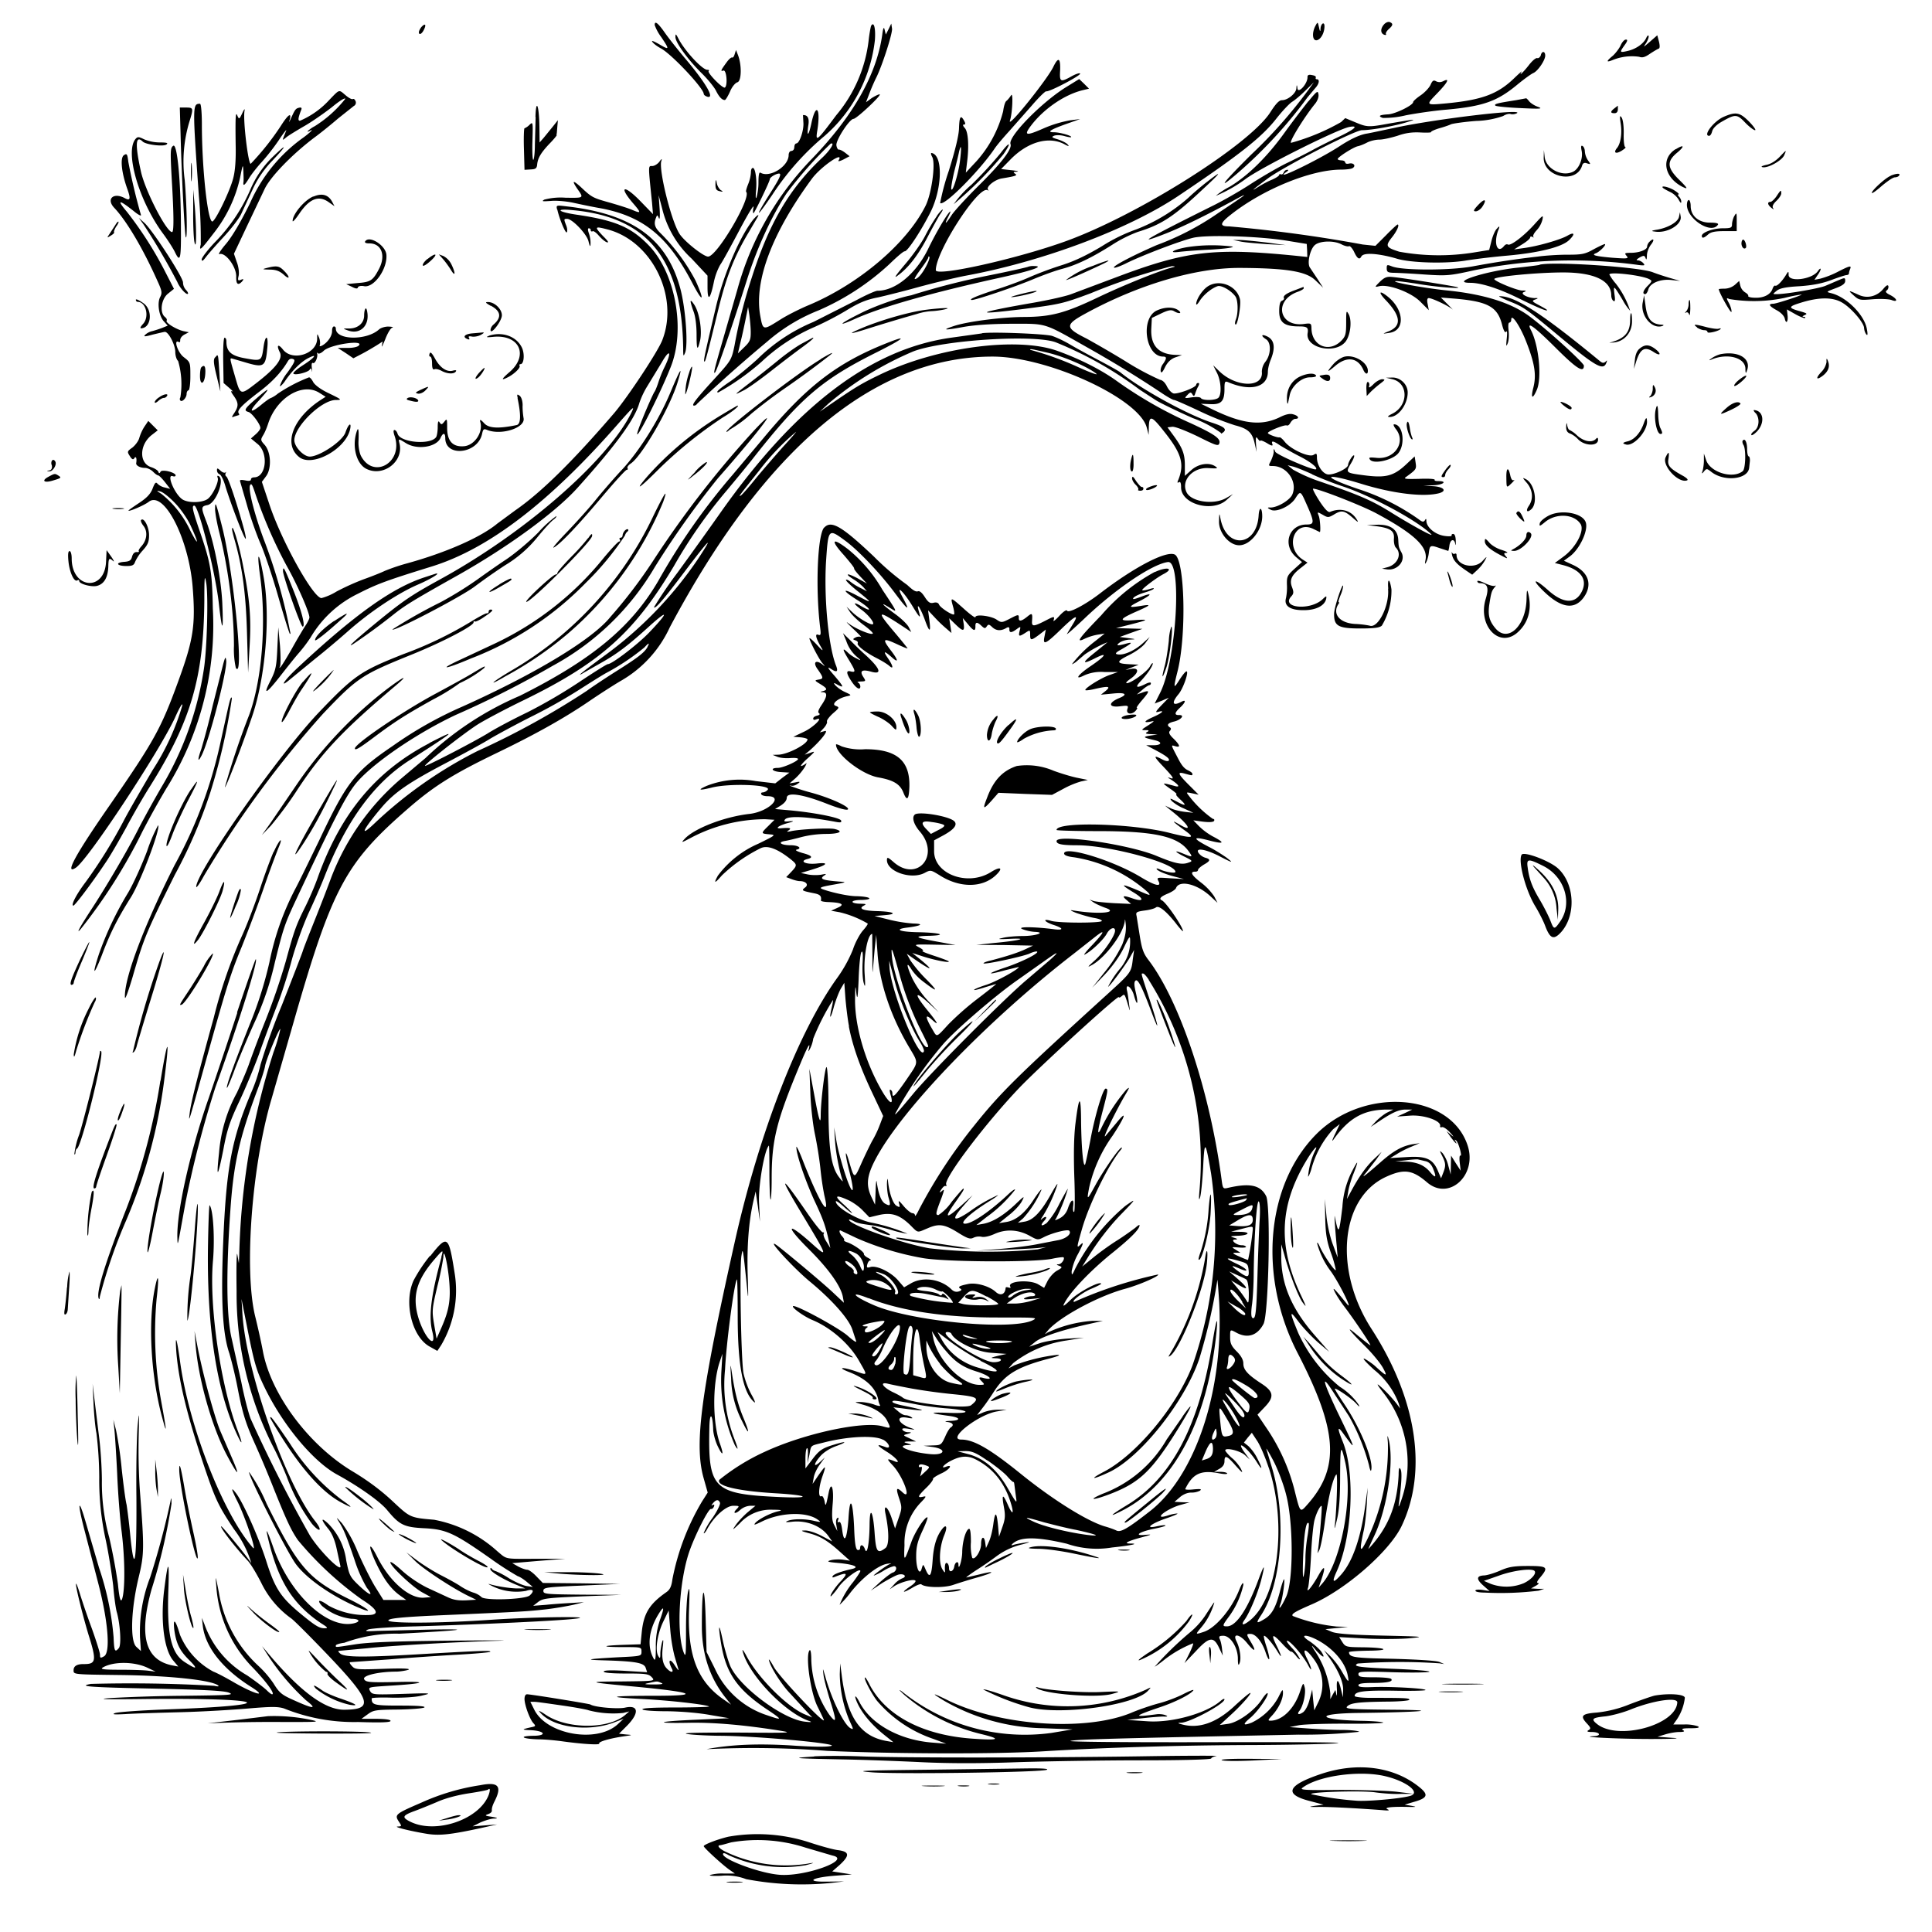 <svg xmlns="http://www.w3.org/2000/svg" id="svg" width="1024" height="1024" version="1.1">
  <path fill-rule="evenodd" d="M733.6 12.9c-2 2.2-2 4.7 0 5.5q1.3.4 1-.3c-.3-.4.3-1.6 1.4-2.6 2.4-2.1 2.5-3 .6-3.8-.8-.3-2.1.2-3 1.2m-386.6.4a25 25 0 0 0 3.5 6.4c4.5 6.7 4.4 7-1.2 3.7q-4.8-2.7-3.4-1c.8 1 2.8 2.4 4.3 3.2 5.6 2.9 22.8 21.2 22.8 24.2q.2.9 2 1.5c3.9 1-.8-7.1-11-19.3-4-4.7-9-11-11.3-14.2q-5.8-8.4-5.7-4.5m350.2.4c-2 3.8-1.6 8.2.9 7.6 2.1-.6 3.9-4 3.9-7.4 0-2.7-2-1.4-2.1 1.4q-.1 2.6-.8-.8c-.7-3-.7-3-1.9-.8m-474 .8q-1 1.4-1.2 2.5c0 1.9 1.7 1 2.8-1.5 1.3-2.7.4-3.3-1.6-1m238.5-.8c-.2.5-.8 3.5-1.2 6.8a75 75 0 0 1-17.3 40.6c-10.2 13.7-11.1 14.5-10 8 1.9-12-.8-15-3.2-3.5-1.4 6.5-2.5 7.2-1.6 1q1-5.8-2.8-5.6l.2 3.8c.4 4-2 11.2-3.7 11.2q-1 .2-1.1 2t-1.5 2c-.9 0-1.5 1-1.5 2.2 0 6-10.1 12.3-15 9.3q-1-.5-1 5.2a30 30 0 0 1-1 7.8q-.7 1.8-.3-3.2c.6-5.8-.3-12.3-1.7-12.3q-1 .2-1 2.5a20 20 0 0 1-1.5 6.2c-.8 2-1.3 3.8-1 4 2.9 3-15.5 34.3-20.2 34.3-2.5 0-13-8.4-15.3-12.3-4.4-7.2-10.9-33.6-9.5-38.3q.8-2.2-1 .3c-1 1.3-2.7 2.3-3.8 2.3-2.2 0-2.2-.9-.1 19.5l.5 6-6.5-6.7c-8.9-9.2-12-8.3-4 1 4.3 5 4.3 5.5-.4 3.5-2-.9-7.5-2.6-12-3.9-9-2.5-9.6-2.8-15.4-8.3q-6.2-5.6-2 .7c3.7 5.3 4 5.1-6 5a34 34 0 0 0-11.3 1c-1.6 1-1 1 3.5.7 3-.3 8.4.2 12 1s10.3 2.2 15 3c22.3 4.4 35.3 15.1 48.2 40 5.4 10.3 6.4 9.2 1.5-1.7a104 104 0 0 0-18.6-25.2c-3.1-3-3.7-5-2.4-8.2.6-1.6.7-1.6 1.5.2.5 1.1.7-.9.4-5.1l-.5-7 1.9 7.2a53 53 0 0 0 15.6 26.4l8.4 9v6.1c0 7.7 1.4 6.7 3.3-2.4a33 33 0 0 1 3.4-9.4c1.2-1.6 5.7-9.9 10.2-18.4s7.8-14 7.5-12.2c-.4 1.7-.4 3.2 0 3.2s8.6-16.7 8.6-18c0-1 3.3-3 4.9-3 1.5 0 .3 2.6-4.5 10.1-8.7 13.8-8 14.3 1.1.9a141 141 0 0 1 27.6-31 79 79 0 0 0 26.6-50.6c.5-6.4-.5-10.3-2-7.7m9.3 1.7-1.5 2.9-.6-2.4q-.6-3-1.3 2.6-4.5 31.6-37.1 65.5a160 160 0 0 0-39.6 69.2l-7 24.3c-5.3 18.3-6 21-4.9 19.9s9.1-24.5 17-49.4c5.3-16.7 13-33.5 20.9-45.5a221 221 0 0 1 23.3-26.3c2.6-1.1 0 3.2-4.2 7.2-17.4 16.3-28.2 34.5-37.5 63.6a269 269 0 0 0-9.2 36.2c-1.6 7.6-1.7 7.8-11 18-9.8 10.7-12.1 13.8-10.4 13.8q1-.1 1.6-1a799 799 0 0 1 37.2-33 94 94 0 0 1 27.2-16.5 133 133 0 0 0 37.6-24.6c3.9-3.8 7.4-6.8 8-6.7 1.5.2 9.1-11.5 13.9-21.2 5.9-12.2 6.4-29 .8-30.8q-1.5-.6 0 2.2c1.7 3.9-.5 19.5-3.7 25.8-10.1 20.1-35.7 41.7-62.5 52.8-4 1.7-10.7 5-14.6 7.5-9.1 5.7-9 5.8-10.5-2.4-3.2-18.3 6.3-43.6 27.3-72.2 4.7-6.5 17.7-15.4 14.2-9.8-.3.6.9.3 2.7-.6l3.2-1.7L448 81c-1.3-1-2.8-1.8-3.4-1.7-.5.1-1.1-1-1.3-2.3-.3-2.8 7-14 9.1-14 1.7-.1 15.4-13 13.8-13-.7 0-2.6 1-4.2 2l-3 2.2 2-5.2c1.1-2.9 2.7-6.4 3.4-7.8 3.1-6.1 8.7-23.5 8.4-26l-.4-2.7zm-113 4.3c0 2.9 7 12.4 14.2 19.4 3 3 6.3 7 7.3 9q2.5 5 4.7 4.9c.4 0 1.6-2 2.7-4.4 1-2.5 2.8-4.7 4-5 2.2-.8 2.3-9.5.1-14.8l-.9-2.3-.7 2.2q-.6 2-1.4 1.8c-.4-.2-1.6.8-2.7 2.3-3.3 4.5-3.6 5.2-1.9 4.6s2.4 8 .8 9c-1.1.7-9.4-7.8-8.6-8.7q.6-.7-.7-.7c-2.7 0-12-10.1-15.3-16.5-1.4-2.7-1.6-2.8-1.6-.8m514.5.5c-1.4 3-5.4 5.8-9.8 6.8-4.3 1-4.4.8-1.6-3.1q2.3-3.1.6-2.9c-.8 0-2 1.4-2.7 3s-2.6 4.1-4.1 5.5q-5.5 4.5-.1 2.3a27 27 0 0 1 14-1.7c1.6.6 3 .3 5.7-1.6 2-1.3 4-2.5 4.6-2.7q1-.3.2-3.7l-.9-3.4-3.9 3.4c-3.6 3.1-3.7 3.2-2 .7.9-1.5 1.5-3.2 1.3-3.8q-.4-.7-1.3 1.2m-55.8 9c-.3 1-1.2 1.8-1.9 1.6-.7-.3-2.8 1.5-4.6 3.9-3 3.8-5.4 6-3.7 3.3.4-.6-1.4 1-4 3.5-8.7 8.4-17.1 11.5-36.1 13.3-10.8 1-10.8 1-4.7-5.3 5.5-5.7 7-8.4 3.3-6.5q-2 1-3.8.1c-1.4-.8-2-.4-3 1.9-.7 1.5-3 4-5.2 5.5s-4 3.1-4 3.6c0 1.7-9.5 6.3-13.2 6.5q-7 .4-2.9 1.9a49 49 0 0 0 12.3-1.4c5.7-1.1 15.4-2.5 21.7-3 19.4-1.8 26.7-4.4 37.5-13.4 3.3-2.7 7-5.4 8.3-6 2.4-1 6.3-6.8 6.3-9.2s-1.7-2.6-2.3-.4m-258.3 6.1c-2.9 6.4-24.8 33.7-23.1 28.7 1.3-3.8 1.8-15.4.6-13.4-.7 1.1-1.8 2.5-2.5 3s-1.4 3-1.7 5.4a63 63 0 0 1-14.2 26.6l-5.6 6 .6-5c1.2-8.8.7-16.6-1.1-18.6q-1.6-1.8-.5-1.9 1.3.1.1-2c-1.8-3.3-2.5-2.3-2.7 4-.1 3.8-2 11.6-5.4 22.5a125 125 0 0 0-4.6 17.1c2 2 20.7-16.9 28.7-28.6 1.3-2 4.9-6.2 8-9.6l12-13.6c3.6-4.2 7-7.5 7.5-7.4 1.5.5 18.6-8.5 18-9.4-.3-.5-2.6.3-5 1.7-5.5 3-6 2.7-5.6-3.6q.3-9.6-3.5-1.9M693 41c0 3.4-4.8 8.7-5.3 6q-.4-3.4-.6-.2c-.1 2.6-4.5 6.3-7.6 6.3-1.5 0-3.2 1.7-6.2 6.4-11 17.2-70 54.4-108.3 68.3-25.6 9.3-69 19-69 15.4 0-10 22.7-45 27.4-42.4q1 .4.3-.2c-1.3-1.5 3.5-5.4 7.2-6 7.7-1.3 8.6-1.6 7-2.6q-1.6-1 1.1-1c1.4-.1 0-.5-3-.8l-5.4-.6 5-5.1c9-9.2 20-12.4 28.3-8.2q3.6 2 2 .3c-.6-.8-3-2-5.1-2.7-3.4-1-3.7-1.3-2-2 1.2-.4 3.5-.3 5.3.2s3.4.8 3.6.6c.7-.7-6-2.6-9.1-2.6-4 0-2-1.4 7.4-4.7l6.5-2.3-5.5.7a63 63 0 0 0-14 4.3c-9.3 4.1-10.6 3.8-6.4-1.7 6.8-8.9 18-16.5 27.7-18.7l2.9-.7-2.6-2.6-2.6-2.5-7.3 4.5c-13 8.2-30.6 26.2-29.1 30 1 2.5-5.1 10.4-17.2 22.3-6.2 6.2-12.5 13-14 15.3-3.1 4.8-4.1 5.4-1.9 1.1.9-1.7 1.4-3 1.2-3-1 0-7.7 11.3-12 20.3-6.5 13-17.2 21.7-26.6 21.7-1 0-6 2.2-11.2 5l-22.7 11.5a93 93 0 0 0-29.8 19.8c-4.4 4-10.7 9.2-14 11.5q-9.2 6.2-6.7 6.1a131 131 0 0 0 23-16.3 97 97 0 0 1 27.8-18.3 162 162 0 0 0 17-8.8c7-4.3 10.8-5.8 17-7 4.4-1 14-3.4 21.5-5.5 7.4-2 18.7-4.8 25-6 40.7-7.5 86.2-24.6 112.6-42.3 32.3-21.7 44.2-31 52.1-41.2 3-3.8 6.7-7.7 8.1-8.6 1.5-.9 4.7-3.6 7.1-6l4.5-4.4-2.9 4A252 252 0 0 1 663.1 82c-15.4 15.3-18.4 19.4-7.4 10A243 243 0 0 0 693 51.6l4.2-5c2-2.2 2.4-4.6.7-4.6q-.8 0-.5-.9t-2-1.3q-2.5-.6-2.4 1.1M174.5 53A45 45 0 0 1 159 64c-1.2 0-1-1.4.5-5.4q1-2-1-1.5c-1.8.4-2.2 1-4.4 5.9q-1.4 3-.5.3c1-4-1-2.5-4.8 3.5a141 141 0 0 1-15.9 20c-1.3.5-4.2-23.3-3.3-28q.4-2.2-1.2 1.2c-1.5 3.2-1.7 3.3-2.5 1.5-1-2.7-1.2-.4-1 15q.3 12-1.3 18c-1.8 7-9.6 23-11.1 22.9-2.5-.3-5.5-28.7-5.5-51.3 0-6.1-.4-11.1-1-11.1-4 0-4 .8-.6 48.8a253 253 0 0 1 1 25.8c-1 3.8 0 3 6.7-5.8a73 73 0 0 0 14.2-29.9c1.4-7 1.5-7.2 1.7-2.9.1 2.5.2 5 0 5.8q-.3 3.2 3.1-2.5c1.3-2.1 4.3-5.9 6.6-8.4a113 113 0 0 0 9-11.5c2.5-3.8 4.3-6.1 4-5.2l-1.4 3.5c-.6 1.7-.5 1.7 1.3.2 1-.9 5.3-3.5 9.4-5.9 4.1-2.3 10.8-7 14.8-10.1 4.2-3.5 7.2-5.3 7.2-4.5a64 64 0 0 1-16.2 14.5 16 16 0 0 0-3.8 2.7q0 .4 1-.1c2.8-1.7.5.7-3.2 3.4a84 84 0 0 0-28.2 34.6c-4.8 9.8-9.2 17.3-12.6 21.5-3 3.5-4.6 6-3.7 5.7 3.1-1.2 9 6.7 8.9 11.8q-.2 6.1 3 2.8 1.7-2-.5-1c-1.6.6-1.8.3-1.2-2.2.3-1.6 0-4.7-1-7.2l-1.5-4.4 6.6-14 9.5-20c3-6.7 14.9-18.8 26.4-27.5 3.3-2.4 9-7 12.7-10.2l8.3-6.6a2 2 0 0 0 1-2.5q-.7-1.6-1.5-1.2c-.5.3-2.2-.6-3.8-2-3.7-3.1-3-3.4-8.7 2.5m519 .6c-2.7 3.4-8.4 10.8-12.5 16.5-9.3 13-19.6 23.1-29.3 28.9a39 39 0 0 0-7.3 4.8A74 74 0 0 0 660 95c7.9-6 48.4-26.3 55.1-27.7 5.4-1 3 1.2-5.9 5.4-4.8 2.3-11.2 5.5-14.2 7.2-3 1.6-9.1 4.7-13.5 6.8-4.4 2.2-12.7 7-18.4 10.7-5.8 3.8-15.2 9.2-21 12-35.7 17.8-40.9 20.9-24 14.3 9-3.6 21-9.5 34.9-17 9.9-5.4 8.8-4.5-7 6a145 145 0 0 1-32.9 17.2c-13.8 6-25 12-22.3 12 .7 0 3.4-1 6-2.3 8.6-4.3 30.2-12.5 36.2-13.7 8-1.5 34-.7 48.6 1.6l11 1.8.2 3.4.1 3.5-5.7-.6c-43.8-4.4-58.4-2.7-95.7 11.4l-24 9c-2.7 1-11.5 3-19.5 4.4-30.1 5.2-33.3 6.8-7.4 3.6 21.3-2.7 22.6-3 37.6-8.6a325 325 0 0 1 42.8-14.3q3 0 .5.6c-6.6 1.6-26.1 9.5-39.5 15.9-17.6 8.4-24.9 10.3-39 10.4-11.4 0-29.4 2.3-36.8 4.6q-11.2 3.6 4.4.7 9-1.6 25.4-1.7c19.2 0 16.7-.8 40.2 12.5a606 606 0 0 1 39.2 24c3.2 2.2 6.3 3.9 6.9 3.9s6.7 2.7 13.7 6a152 152 0 0 0 18.5 7.4c7 1.8 9.2 3.8 10.5 9.6l1 4.5-.3-4.3c-.2-3.7 0-4 1-2.6q1.2 1.6 1.3 1c0-.4 1.5.1 3.4 1.2q3.6 2.3 3 .6-1.2-3 4.1.7c1.6 1 6.1 3.6 10 5.6 6 3 10 6.2 9 7-.8 1-21-7.7-21.6-9.3q-1-2.7-.8.1c0 1.1-.8 3.2-1.5 4.8-1.4 2.6-1.4 2.7 1 2.7 7.5 0 13.2 8.3 10.4 15-1.2 3-7.8 7-11.6 7q-2.7-.2 0 1.1c2.8 1.7 10.2-1.6 13-5.7 2.8-4.4 2.9-4.4 5.9 2.4 4.5 10 4.5 11.2.2 11.2-9.5 0-13 11-5.4 17.4l3 2.5-4.1 3.7c-3.7 3.4-4 4-3.9 8.3a29 29 0 0 1-.5 7.1c-1.2 4.2 2.3 6.5 9.5 6.4 6.5 0 11-2.4 11.8-6 .3-1.7.1-1.7-2 .3-6.5 6-22 4.6-16.6-1.5 1.4-1.5 1.5-2.3.5-5-1.5-3.8-.2-6.5 4.8-10.3l3.4-2.7-2.5-1.6c-9.8-6.4-4.6-21.3 5.7-16.2l3.3 1.6c.6 0 .2-6.6-.5-8.5-.9-2.3-.9-2.3 2-.7 2.7 1.6 3.1 1.6 5.9 0 4-2.5 5.5-2.3 9.8 1.4 3.3 2.9 3.6 3 2.2.8-2.9-4.5-8.4-6-13.9-3.7q-1.4.8-5.7-5.8c-2.3-3.6-3.8-6.5-3.3-6.5 2.9 0 25.9 9 33.5 13.1 20.4 11 27.6 17.9 26 24.9q-.6 3 .5.8c.5-.9 1.1-3 1.3-4.7.5-4.2.8-4.3 5.7-2.6l4.6 1.5c.1 0 .4-1.2.6-2.7.4-3.4 2.5-4.1 3.1-1.1q.4 1.8.3-1.4-.1-3.7-1.4-3.8-1 .1-.8.8c.3.5-1.6.6-4.1.2-4.8-.8-9.3-4.6-9.3-8q0-1.7-.8-.2c-.7 1-1.4.9-3.3-.6a118 118 0 0 0-32-16c-20-6.8-18.7-9 1.5-2.8 16.8 5.2 33.1 7.2 41.4 5 4.2-1.2 2.5-3.3-3-3.7l-5.3-.3 5.3-.2c5.1-.2 7.6-2.2 2.6-2.2q-2.3 0-2-.7c.2-.5-3.5-.7-8.2-.5-7.9.2-8.5 0-6.7-1.2 5.2-3.8 5.3-4 4.8-7.4l-.5-3.3-4.8 4.5c-6.5 6-10.7 7-22.1 5.5-9.8-1.3-9.8-1.3-6.8-6.4 1.2-2 1.9-3.8 1.6-4.1-.6-.6-3.1 3.5-3.2 5 0 2-8.2 5.7-11 5s-5.5-5-5.5-8.9c0-2.2-.2-2.4-1.8-1.4-2.4 1.5-12.2-3-15.3-7-1.1-1.4-2.4-2.5-2.7-2.3-1 .3-6.2-1.6-6.2-2.3 0-1 9.1-4.6 10-4q1 .3 2-1.5c.6-1 1.7-2 2.5-2 2.5 0 1.7-1.7-1.1-2.4q-2.5-.8-7.2 1.6c-9.6 4.6-19.2 3.6-34.7-3.8l-7-3.4 4.9.2c5.9.3 7.6-1.5 7.6-8 0-3.8.2-4.3 1.8-3.7 12 5.2 21.2 2.8 21.2-5.5 0-1.5.7-4.4 1.5-6.3q3.8-9.3-1.5-12.2c-3.3-1.7-4.1-.7-1 1.3 2.8 1.7 2.7 8-.2 11.8a9 9 0 0 0-2 5.4c1 8.6-13.5 8.5-22.5-.2l-3.3-3.2 2 4c2.2 4.3 2.6 11.4.8 13.2-1.5 1.5-8.4 1.6-9.3.2-.4-.6-2.4-.7-4.8-.4-4 .6-4.1.6-2.4-1.2 1.5-1.6 1.9-1.7 2.7-.4q.9 1.8 1.5-.5c.4-1.1 1-2.8 1.6-3.7q.9-1.8 0-1.8t-1.1.9c0 1.5-10 5.2-12.1 4.6-1.1-.4-2.7-2.1-3.5-3.9q-1.6-3-3.6-3.3a145 145 0 0 1-18.7-10.1 602 602 0 0 0-20.1-11.7c-11.6-5.8-11.7-7.3-.7-13.3 28-15.3 58.1-24.2 81.5-24.2 24.9.1 35.4 1.8 40.3 6.5l4.2 4-2.9-4.5-4-6c-1.8-2.2-.1-10 2.6-12.2s10-2.4 14-.3c1.7.9 3.5 1.3 4 1s1.7 1 2.7 3q2.4 5.3 3.8 2.5c1.4-2.8 11.7-1 18.5 1 7.4 2.4 27 2.9 37.5 1a375 375 0 0 1 21.3-2.5c16.8-1.5 28.8-4.5 32.7-8.1 3.5-3.3 3.1-4.7-.7-2.5s-16.1 5.7-23.3 6.6l-5 .7 4.3-2.7c2.3-1.4 4.2-3 4.2-3.6q.1-.9 1.3-.3 1 .6.4-.1c-.4-.5.4-2 1.7-3.4a13 13 0 0 0 3.1-5.6c.6-2.8.3-2.6-4.3 2.5-5.6 6.2-12.6 11.5-14 10.6q-1-.5-2.2 1c-3.4 4-5.4-1.6-3-8.3q1.6-3.7-.6-1.1c-1 .9-2.2 3.8-2.9 6.5l-1.2 4.8-8 1.3a117 117 0 0 1-39.7-.4c-7.2-2.3-7.5-3-3.6-7.9 2.5-3.2 3.9-6.5 2.7-6.5-.2 0-3 2.5-6 5.6l-5.7 5.7-6.7-.7a749 749 0 0 0-70.7-9.6c-5.3 0-5.2-1.5.6-6.1 17-13.5 42.4-23.9 58.4-24 2.7 0 5.5-.3 6.3-.8 2-1.2.5-3-1.9-2.4q-1.8.4-2-.6t-2-1.1-2-.7c0-1 8.3-6.3 10.7-6.8 1-.2 3.1-1 4.8-1.9s4.6-1.6 6.6-1.6 6.2-1 9.5-2c4.2-1.5 7.7-2 12-1.8 3.5.2 6 .1 5.9-.2-.2-.3 1.7-1.2 4.3-2 2.6-.7 5.4-1.7 6.2-2.1s6.9-1.3 13.4-1.8a47 47 0 0 0 14.3-2.6c1.3-.9 3.2-1.4 4.1-1a5 5 0 0 0 3.2-.5c4-2.6-45 3.3-65.5 7.9-5 1-11.5 2.5-14.6 3q-5.5 1.1-13.9 6.6C699 84.7 673.5 97 682 91q1.5-1.1.2-1-1.2.1-1.8 1.4t-1.5 1-.9.3c0 .5-1.7 1.6-3.7 2.5-2.1.8-5.4 2.6-7.3 3.8-5.2 3.3-2.4 1 5.5-4.8C682 87.5 718.1 69 721.9 69c5 0 17.2-2.2 23.6-4.2 6.1-1.9 5.3-1.8-9.4.7-10.8 2-11.6 1.9-17.8-.7l-5.3-2.2-2.2 2.1a114 114 0 0 1-26.5 11c-1.3-.2 7-13.7 12.8-20.8 1.2-1.5 2-3.6 1.7-5-.3-2-.8-1.7-5.3 3.8m110-.6c-10.2 1.6-11.7 2-10.9 2.9.5.4 6.5 1 13.4 1.3 10.6.5 12 .4 9.1-.7-1.8-.6-3.9-2-4.6-2.9q-1.2-1.5-1.6-1.6zM283.9 62l-.4 14.7c0 4-.4 7.5-.8 8s-.7-4-.5-9.8c.3-10.4.3-10.5-1.6-8.7A8 8 0 0 1 278 68c-.3 0-.5 5-.3 11l.3 11 3.3-.2c2.6-.1 3.2-.6 3.4-2.5.3-3.5 2-6.3 6.4-11 2.2-2.2 4-4.4 4-4.7q-.3-.5 0-.8l.3-3.7.3-3.4-2.7 3.4-4.8 5.9-2.2 2.5-.1-8.5c-.2-11.4-1.8-15.1-2.1-5m571.9-4.6q-3.4 2.6 0 2.6 1.7 0 1.8-2v-2zm-760 13.4c.5 21 2.2 54.5 2.8 55 .9 1 .5-17.5-.6-30.4a73 73 0 0 1 2.7-31.6c2-6.5 1.8-6.8-2-6.8h-3.3zm817.9-8.9c-5.4 2.4-11.2 10.1-7.7 10.1q1-.2 1.6-2.5c.4-1.5 2.3-3.4 4.9-4.9 7.3-4.2 8.2-4.2 12.5.3 2.2 2.3 4.6 4.1 5.3 4.1s-.7-2-3.1-4.5c-5-5-7-5.4-13.5-2.6M859 65.5c.8 5.1 0 10.7-2 13-2 2.5-.6 3.3 2.5 1.4q2.6-1.7 2-1.9c-.6 0-1-3-.9-7s-.4-7.7-1.1-8.7c-1-1.4-1.1-.8-.5 3.2M71.8 73.7c-5.7 6.9 1.8 32.8 14.6 50.1 2.6 3.5 5.4 7.9 6.3 9.8 2.8 5.8 3.3 4 3.2-12.3 0-25.4-2-45.7-4.1-44-1.5 1-1.6 2.7-.8 17.2 1.2 20 1.2 28.5.2 28.5-3 0-14.5-22.3-16.6-32.5Q70 69.6 75.6 75c1.7 1.7 11 2.8 12.6 1.6 1.1-.8.3-1.1-3.6-1.1a22 22 0 0 1-8.3-1.7c-2.8-1.4-3.4-1.4-4.5-.1m458.5 7.5a215 215 0 0 1-15.4 16.7 54 54 0 0 0-9.4 10.3 202 202 0 0 0 26.4-26.5c4.5-6.6 3.3-7-1.6-.5m308-1.3c.9 4.2-1.5 9.8-4.7 11.2-5.9 2.7-14.2-1.7-14.9-7.9l-.4-3.7-.1 3.8c-.5 10.5 17.2 14.5 20.3 4.6q.6-2.2 2.7-1.3c2 .6 2 .5.4-1.7a10 10 0 0 1-1.6-4.6c0-1.2-.5-2.5-1.2-2.9q-1.2-.8-.5 2.5m49.9-.9c-8 4.9-6.2 15 3.5 20 3.3 1.6 2.9.8-2.2-4.2-5.9-6-6-9.3-.8-13.7 4.4-3.6 4-4.8-.5-2M144 83.7a53 53 0 0 0-11.4 17 92 92 0 0 1-18.7 27.7c-3.9 4.1-7 8.2-7 9.1q0 1.8 2.2-1.2c1.2-1.6 5.5-6.5 9.5-10.8s8.1-9.7 9.2-12l6-12.9a55 55 0 0 1 10.8-15.7c8-8.5 7.6-9.2-.6-1.2m364.8 1.7c-.9 7-4 17-4.6 14.8-.2-.6.5-4.6 1.5-9 1.1-4.3 2.3-9 2.6-10.7 1.2-4.9 1.4-2.4.5 4.9m434.3-2.1c-2 2-4.6 3.7-7 4.1q-3.4.8-2 1.2c2.8.7 10.2-3.4 11.5-6.2 1.4-3.2 1.4-3.2-2.5.9m-877.5-1c-2 1.5-1.2 9.3 1.9 17.9 1.9 5.3 1.5 6.4-1.4 4.8-6-3.2-10 .5-5.5 5.2 6.6 7 15.3 21.8 22.8 38.6 2.5 5.4 2.6 6.5 1.5 8.6-1.7 3.2-.7 10.1 2 13l2 2.2-2.7 1.1c-1.5.6-4 1.4-5.5 1.8a8 8 0 0 0-3.8 2c-1 1-.1 1 4.2-.2 3-.7 5.8-1.4 6.3-1.4 2 0 5.5 7 5.5 10.6 0 2 .7 4.2 1.5 4.8a44 44 0 0 1 1.2 19.3q-.6 1 0 1.7c1 1 3.3-1.5 3.3-3.5 0-1 .5-1.9 1-1.9s1-3.2 1-7.4c0-7.4 0-7.5-3.5-10.2-3.2-2.4-5.6-9.8-2.6-8q.8.4.7-1.1.2-1.7 2.3-2.9l2.3-1.2-2.9-.6c-3.8-.9-9.5-4.4-8.9-5.5q.5-.9-1-2.1c-2.8-2.4-1.8-9.5 1.8-12.3l3.1-2.5-4.3-8.4a197 197 0 0 0-20.6-32.4q-8.4-9.9 3.6-.4c2.4 2 4.1 2.8 3.8 2A311 311 0 0 1 68 85.7c-.5-4.2-.8-4.5-2.4-3.4m35.6 9.1c0 4.4.2 6 .4 3.7s.2-6 0-8-.4-.1-.4 4.3M640 96.2c-3 2.3-7.5 6.1-10 8.5a91 91 0 0 1-27.8 16.9 89 89 0 0 0-18 8.8c-8 4.8-14.6 8-21.6 10.2a186 186 0 0 0-16.7 6.2c-3.7 1.7-11.2 4.5-16.5 6.2-10.7 3.4-16.6 5.8-14.3 6 2.2 0 22.5-6.8 32.5-11 5-2.1 11.9-4.6 15.4-5.5 7.5-2 15.5-5.8 26.4-12.7a71 71 0 0 1 13.7-6.9c12.4-3.8 19-8.1 34-22.2q15.4-14.2 2.9-4.5m362.1-3c-2.7 1-10 7.7-10 9 0 .6 2.4-1.1 5.2-3.6 3-2.5 6-4.6 7-4.6q1.7-.1 2.3-1c.8-1.2-1.2-1.2-4.5.1m-622.9 4.5c0 2.5.4 3.3 2.1 3.7q3 .8.6-.6a7 7 0 0 1-2-3.7q-.6-3.3-.7.6m502.2 2c.3.3 2 1.3 3.9 2.2s3.8 2.8 4.5 4.2q1.3 2.3 1.3 1 0-1.5-1.2-2.8-1-1.1-.2-1.2c.5 0-.5-1-2.1-2-2.7-1.8-7.7-3-6.2-1.4m-779 12.4c-.1 6.3.2 13.5.6 16 1.2 6.2 1.2-6.8.2-19l-.8-8.5zm839.2-8c-1.1 1.6-2.6 3-3.2 3-1.8 0-1.6 1.5.4 3.1q1.9 1.5.9.1-.7-1.3 1.8-3.7c1.4-1.3 2.6-3.1 2.6-4 0-2-.2-2-2.5 1.5m-775.5.1c-4.7 1.9-11 9.4-11 13 0 .8 1.6-1 3.5-3.8 5.4-8 10.3-10 15.7-6.1l3 2.1-1.1-2.1q-3.1-6-10.1-3m617.4 4.4c-2.6 2.8-2.8 3.4-1.3 3.4 1 0 2.6-1.1 3.5-2.5 2.6-4 1.2-4.5-2.2-.9m110.6 0c0 7.5 13.1 15.9 16.5 10.4q.4-1-4.3-1c-6 0-10.2-3.6-10.2-8.8 0-1.8-.5-3.2-1-3.2q-.9.2-1 2.5m-598.7 2.6c1.1 5.1 4.5 13 5 12 .4-.5.3-2.1-.3-3.6-1.3-3.4-1.3-3.5.5-3.5 2.7 0 10.3 7.9 11.3 11.8q1.1 4.6 1.1 1a16 16 0 0 0-.9-5.2q-.9-2.6 0-2.6 1 .1 1 1t1 .6c.4-.4 1.9.7 3.2 2.2s3.2 3.2 4.3 3.6q2 .6-2-3.3c-4.7-5-4.5-5.3 2.4-3.5 23.4 6.1 38 35.3 29.1 58.5-2.2 6-18.6 30.7-25.7 39-22.1 25.7-38.7 42-52.3 51.4l-9.5 7c-8.8 7.3-27 15.3-47.5 21a106 106 0 0 0-12.2 4.1c-1.4.7-6.3 2.7-10.8 4.3a128 128 0 0 0-14.7 6.6 30 30 0 0 1-8 3.5c-4.4 0-21.5-30.8-27.8-50.2l-3.8-11.4 2.3-3.1c3-4.2 2.5-13-1-16.7-2-2.2-2-2.6-.7-4.8.8-1.2 2-4 2.7-6.2 4.4-13.7 18-22 27-16.5l3.5 2.2-2.5 1.6c-14.8 9.6-20.1 23.5-11.6 30.3 6.8 5.6 24.4-3.9 27-14.4 1-4.4-.8-3.3-2.4 1.4S169.3 242 164.2 242c-3.3 0-8.2-5.2-8.2-8.7.1-7.3 14.4-21.3 22-21.3 3.4 0 3.2-.2-3.6-3.5-4.3-2-7.5-4.4-8.4-6-.7-1.4-1.7-2.5-2.2-2.5a84 84 0 0 0-16.5 8.6 16 16 0 0 1-3.8 2.4c-.4 0-2.7 1.6-5.1 3.6-6.1 5-6.7 3.5-1-2.5q9.4-10.4-1.4-1c-6.5 5.6-7 6.5-4.2 7.3 1.8.6 6.2 6.5 6.2 8.4 0 .7-1.1 2.2-2.5 3.4l-2.5 2.2 3.5 2.9c6 4.8 4.6 17.7-1.8 17.7q-1.6.1-1.7 1.1 0 1.2-3.1.5c-2.4-.4-3-.3-2.6.7l3.6 12.4c1.7 6.1 4.9 15.2 7.1 20.3 2.2 5 6.5 17.8 9.5 28.3s5.8 19.3 6.1 19.6q.6.4.1-1.4l-1.2-6a290 290 0 0 0-12-40.8c-5.3-13.8-9-28-8-30.4.6-1.4 1.2-.6 2.6 3.7a248 248 0 0 0 16.9 39c5.4 9.5 12 24.5 12 27.3 0 .6-1 2.7-2.3 4.6-1.3 2-4.5 7.4-7.1 12.1-2.7 4.7-5.3 9-5.9 9.5q-1 1-.3-.3c.4-.6.4-5.6 0-11l-.9-9.7-.5 11c-.4 9.6-.9 11.7-3.4 16.8q-6.5 12.5 4.5-1.4c3.5-4.5 8.1-10.3 10.2-12.7a76 76 0 0 0 6.3-8.3 59 59 0 0 1 25.1-23.2c10-5.1 14.7-6.9 39.3-14.5 30.1-9.4 62.3-34 99-76 8.2-9.3 8.8-9.7 6.1-4.4-13.2 25.4-56.5 63-100.7 87.2-16 8.8-20 11.5-36.7 25.3-9.6 8-13 11.2-9.4 9a332 332 0 0 0 20.9-15.3c6.3-5 9.7-7.2 34.3-21 26.7-15 52.4-33.8 64-46.9 20.4-22.7 30-36 32.4-44.6a45 45 0 0 1 4.3-9l7.6-12.5c4.4-7.7 5.4-5.4 1.2 3a63 63 0 0 0-3 7.5c-.7 2.2-1.6 4.4-2 5-1 1.3-6.8 14.8-8.6 20-4 11.6 10.7-16.8 17.1-33 8-20 2.4-50.2-11.9-64.7-9.3-9.5-17.6-13-37.9-16-10.3-1.5-11.8-3.4-2-2.4 39.8 3.7 57.7 26.2 58.4 73.1 0 4.4.1 4.7 1 2.5 1.7-4 .3-23.2-2.4-33.6-7-26.6-25.2-40-60.2-44-5.7-.7-5.8-.7-5.2 1.7m201.4 3.2a101 101 0 0 0-6.2 10.4c-2 4-7 11-10.9 15.5q-7.1 8.4-4 6 8.5-6 16-20.5c2.6-5 5.6-10.4 6.6-12 2.7-3.8 1.4-3.4-1.5.5m393.2.7c-.5 2.7-5.5 5.7-11.4 6.8q-4.6.7-1.6 1c6.4 1.2 14.6-3.5 13.9-7.9l-.4-2.3zm29.1 0c-.5 1.1-1 2.9-1 4 0 1.8-.6 2.1-5 2.1-5 0-11 2.2-11 4q0 2.2 3.3-.7c1.4-1.3 3.6-1.8 8.6-1.8h6.6v-4.7c0-5.4 0-5.5-1.5-2.9m-519.2.8c-7.1 8.4-16 28.8-20.2 46.4-5.8 24.6-6.8 29-6.3 29.5s1.2-2.1 7.6-28.3c4.2-17 8.4-27.6 16-40.3l4.8-8.2c.8-1.4-.4-.8-1.9 1M76.1 119A348 348 0 0 1 94 149.5c1.2 3 4.8 7 5.6 6.2.3-.2-.2-1.2-1-2a6 6 0 0 1-1.6-4c0-2.8-16.3-28-20.6-31.7l-2.8-2.5zm-15 .3-3 4.6c-1.5 2.3-1.5 2.3.6 1q2-1.2 1.8-1.8c-.3-.2.2-1.5 1-2.9 1-1.3 1.5-2.5 1.3-2.7q-.5-.2-1.7 1.8m132.4 8.7q-.4 1 2.3 1c6.4 0 8.8 6.4 5.1 13.5-3.2 6.1-4.4 7-11.2 7.5l-6.2.6 3 1.4q3 1.6 3.2.3c.2-.6 1.6-1 3.4-.6 5.2.8 12.3-9.2 11.7-16.7-.4-5-9.2-10.5-11.3-7m464 0c2.2.5 8.5 1 14 1.4l10 .5-10.5-1.4c-5.8-.7-12-1.3-14-1.3h-3.5zm216.7.2c-.7.7-1.2 1.8-1.2 2.5 0 1.7-4.2 3.3-8.7 3.3-3.2 0-3.4.2-2.2 1.6 1.3 1.5.6 1.6-7.6 1-9-.8-11.3-1.4-8.6-2.4 1.7-.6 5.4-4.2 4.8-4.8-.2-.2-2.8 1-5.8 2.6-4.8 2.7-6.3 3-14.4 3-5 0-12 .5-15.5 1a487 487 0 0 0-34.5 5.2c-12 2.2-37.2 2.2-42.7 0-2.6-1-2.8-1-2.8 1s.6 2.3 3.8 2.4c2 0 9.4.4 16.3.9 12 .8 13.4.6 26.5-2.3a260 260 0 0 1 87.2-2.7c2.9.3 3.2.2 2.2-1-.7-.8-2-1.5-2.9-1.5q-1.6 0 .9-1.5c2.2-1.2 2.6-1.2 3.2.3q.6 1.8.7-1.4c0-1.7 1-4.3 2.2-5.8 2-2.6 1.4-3.7-.9-1.4m48.8.7c0 2 1.3 3.5 2.3 2.5.7-.8-.4-4.4-1.4-4.4q-.8.2-.9 2m-293.8 2c-7 1.2-10.6 3.3-4.2 2.5 2.5-.3 10-.9 16.7-1.2 6.7-.4 12-1 11.7-1.6a87 87 0 0 0-24.2.3m-402.6 6.2c-1.6 1.3-2.7 2.8-2.5 3.5.2.6 2-.5 4.1-2.4 4.2-3.8 3-4.7-1.6-1m8-.2c1.2 1.3 3.1 3.9 4.3 5.8 2.5 4.2 2.7 2 .3-2.9a10 10 0 0 0-4.2-4.3l-2.4-.9zm256.5 3.6c-2.2 4.3-4.7 7.2-6.2 7.2-.5 0 1-2.4 3.1-5.2 2.2-3 4-5.7 4-6.2q0-.8.6-.4c.3.4-.4 2.4-1.5 4.6m88.2.2a50 50 0 0 0-14.3 7.5c0 .4 9.4-3.7 18.5-8 6.8-3.2 4.6-3-4.2.5m236.7-.5c-.8.2-6.2.9-12 1.5-17 1.9-35.8 8-24.7 8 5.7 0 15 3 25.2 8 10.6 5.2 15.5 7.2 15.5 6.5 0-.3-2-1.4-4.2-2.6-3.8-2-4-2.3-2.3-3q3-1-.2-.8c-4-.2-7.8-2.4-5.6-3.2q2.3-.9-.9-.8c-3-.1-14.8-5-14.8-6.1 0-1.3 22.8-3.5 36.5-3.5 16.5 0 25.5 4.3 25.5 12.2 0 1.2.5 2.5 1.2 2.9q1.2.9.5-3.5c-.6-5-.5-5 4.4 3.1a28 28 0 0 0 3.9 5.6 46 46 0 0 0-7.6-14.4 27 27 0 0 1-3.4-4.8c0-1.6 17.4.4 21.2 2.5 1.5.8 1.5 1.1-.8 3.4-2.5 2.5-3.1 4.5-1.4 4.5q.9-.2 1.6-2.3c.8-3.5 6.3-5.8 12.1-5.2l4.8.5-5.5-1.6c-3-.9-7-2.2-9-3-7.3-2.8-52.5-5.8-60-4M141.5 142c-2.7.7-2.6.8 1.5.9 3.3 0 5.2.8 7.3 2.6 3.4 3.2 3.6 1.3.2-2-2.5-2.6-3.9-2.8-9-1.5m403.4-.6c-.2.2-9.4 2.3-20.4 4.5a395 395 0 0 0-41.5 10.6c-6.8 1.3-19.6 5.8-27 9.6-10.9 5.4-13 7.5-3 3q21.5-9.7 77.9-22.1c16.3-3.6 23-6 17-6a8 8 0 0 0-3 .4m428.9 2.8a48 48 0 0 1-9 3.5l-3.1.6 1.6-2.4c1-1.3 1.7-2.8 1.7-3.3q-.2-.7-1.5 1.1c-3 4.4-15.5 6-15.5 2 0-2-.1-2-1.2-.3-1.9 3.3-5 6.6-5.9 6q-.7-.2-1.4 1.6c-1 3.1-4.7 5-9.3 4.8-2.3 0-3.9-.5-3.6-1 .2-.3-.5-1.2-1.6-1.8a6 6 0 0 1-2.6-3.6l-.6-2.5-2.2 2a9 9 0 0 1-5.4 2.1c-1.8 0-3.2.1-3.2.3 0 1.5 6.4 13 6.7 12 .2-.6-.3-2.6-1.2-4.4-1.6-3-1.6-3.2.1-2.4a79 79 0 0 0 29.2-.6 90 90 0 0 1 9-1.8c1.3.1-13.2 4.9-15 4.9q-4.2.1 2 3.5c2.2 1.2 3.9 3 4.2 4.5.7 3.1 1.9 1.4 1.4-2.2l-.3-2.8 4.6 2.6c2.5 1.4 4.8 2.2 5 2q.5-.6-.8-.7-1.2 0 .6-.9c1.7-.7 1.2-1-2.7-2.1-6.1-1.7-6-2.4.5-4.4q14.6-4.6 22.1-.1c4.8 2.8 11.6 10.7 11.6 13.5a7 7 0 0 0 1 3.1q1.3 1.8.5-2.5c-1.2-7.5-10.8-17.1-18.9-19.1-2.8-.7-2.8-.7 2.2-2.6 3.8-1.4 5.2-2.5 5.2-3.9 0-1.8-.2-1.8-3.5-.4l-7 3c-3.3 1.4-21.2 4.5-26 4.4-2 0-2 0 .2-1.8 1.6-1.3 4.7-2 12.2-2.4 7-.5 12-1.5 16.8-3.3 3.7-1.4 7.4-2.6 8-2.6q1.2-.1 1.3-.9 0-.8.6-2.3c.8-2 0-1.9-6.8 1.6m-242.4 5.1c-2.9 2.9-2.9 3-.4 2.4 5-1.2 17 3.3 21.8 8.2l4.5 4.5-.6-3.2q-.7-3.2.6-3.2c1.7 0 9.8 3.8 12.2 5.7q1.4 1.2-2-2.2l-3.8-3.8 7.5.6c17.4 1.5 22.5 4.3 24.9 13.7q1.3 5 2.2 3.8.8-1 .3 3.7c-.4 4-.3 4.5.5 2.5.6-1.4.8-4.4.5-6.7-.3-2.5-.2-4.3.4-4.3q1-.2 1-1.7c.1-3.4 4.9 3.9 8 12 4.5 11.5 5.4 17.5 3.7 24.2-1.5 5.8-.4 6.4 1.9 1 2.7-6.5 1-23.6-3.2-31.6-2.6-5.1 1.7-2 14 10.3 10.4 10.3 14.1 12.6 14.1 8.6 0-1.4-19-18.8-28.8-26.1Q796.4 157 767.5 154c-12.3-1.2-32-4.8-27.4-5 1.5 0 6.4.7 11 1.4 9.9 1.8 26.8 3 20.4 1.6-4.9-1-28.6-4.8-33.6-5.2-2.8-.3-4.1.2-6.5 2.5m-91.7 2.8c-2.8 2.1-5.7 6.7-5.7 9.1q.2.9 1.9-1.8c2-3.1 6-6.5 9.4-7.7 1.9-.7 7 2.1 9.4 5.3 1.5 1.8 1.7 8.9.3 12.4-.5 1.4-.6 2.6 0 2.6 1 0 2.9-10.6 2.2-13.4-1.7-7.4-11.4-11-17.5-6.5m358.5 1c-3.3 4-8.5 5.3-13 3.2-5.7-2.6-5.9-2.6-2.7.3 2.8 2.5 3.3 2.6 10.2 2 4-.3 8.4-.1 9.8.4 3.6 1.4 3.2-.6-.6-2.6q-3.2-1.5-2-2.4c.7-.4 1.1-1.4 1-2.2q-.3-1.6-2.7 1.3m-311.6.6q-7 2.5-6.1 4.3.3.7-1 1.4-1.5.4-1.5 5.5c0 6 2.7 8.1 10.5 8.1 4.3 0 5 .6 4.6 3.4-1.6 8.1 14.8 11.7 20.2 4.5 2.5-3.5 3.3-10.8 1.6-14.2-1.3-2.4-1.4-2.2-1.4 4.3 0 5.8-.3 7.2-2.4 9.4-6.5 6.9-16 3-16-6.6-.1-2.4-.3-2.6-3.9-2.1-13.3 1.8-16.3-12.3-3.5-17 1.8-.6 3.3-1.5 3.3-1.9q0-.7-.2-.7zM540.5 156q-7.6 2-2.5 1.3c4.7-.6 13.5-3 11-3.1-.8 0-4.6.8-8.5 1.8m193.7 2.8c8.5 8.8 8.9 14.2 1.3 17-2.9 1.2-2.9 1.2 1 .6 8.4-1.2 7.8-12.3-1.1-19.3-4.3-3.4-5-2.4-1.2 1.7m65.8.9c7.5 3 8.7 3.8 25.3 17.6 20.4 17 24.5 19.4 26.1 15q.8-2-.4-.6c-1 .8-1.6.8-2.9-.2-30.8-25.4-45.2-34.7-53.4-34.5-.7 0 1.7 1.2 5.3 2.7m70.7.5c-1.5 7 5 14.7 10.6 12.5q1-.5-.5-.6c-5.6-.3-7.8-3-8.7-10.6l-.7-5zM72 158.9q.1 1 1 1.1c4.4 0 6.3 8 2.8 11.7q-1.9 2.1-1.1 2.3c5.5 0 6.5-9.7 1.3-13.3-2.2-1.6-4-2.4-4-1.8m294 .7c0 .6.7 3.1 1.6 5.5 1 2.6 1.6 7.5 1.6 12.2 0 8.4.5 9 1.9 3 1.1-5.2-.4-14.5-3-18.6q-1.9-2.9-2-2m528.9 1.6c0 1.3-.6 3-1.2 3.6q-1.3 1.5-.1.7 1-.4 1.6 1.1c.3 1 .5-.3.6-3 0-2.6-.1-4.7-.4-4.7q-.5.2-.5 2.3m-634.9.7q8.1 4.3 1.5 10c-.9.7-1.6 2-1.6 2.9 0 3 6-4.7 6-7.8 0-3.4-4-7.1-7.4-7-1.6 0-1.3.4 1.5 2m-66.4 1.5c-.4.4-.7 2-.7 3.6 0 4-3.2 6.8-7.7 6.9-3.8 0-3.8 0-1 1 6 2.3 11.1-1.8 10.5-8.6-.2-2-.6-3.3-1-3m204.1 12.6c0 3.9-.4 5-3.3 7.8l-3.5 3.4 1.4-6c.8-3.1 2-8.7 2.7-12.2l1.3-6.4.7 4.4c.3 2.4.7 6.4.7 9m93.6-12c-8 .9-21.6 4.6-32.8 9q-14.5 6 .3 1.4a886 886 0 0 1 27-8.1 31 31 0 0 1 8-1.5c4.4-.2 11-1.7 7-1.6-1.4 0-5.6.3-9.5.8m121.8.4c-9 3.9-6.3 24.5 3.2 24.5 2 0 1.9 1 0 3.8-1 1.2-1.5 3-1.3 4q.4 1.8 2.3-2.2 2-4 5.5-5.2l3.5-1.2-3.3-.1q-13.6-.4-13-13.8l.3-5.8 5-2.4c3.8-1.8 5.3-2 6.7-1.2 2.6 1.6 4.6 1.3 2.4-.4-2.5-1.9-7.1-1.9-11.3 0m250.7 5c0 6.7-2.9 10-10.5 12q-1.5.3 2 0c5.5-.6 9.5-5.3 9.5-11.2 0-2.4-.2-4.3-.5-4.3s-.5 1.6-.5 3.6m35.4 4c1.1.7 2.8 1.4 3.8 1.4q1.7 0 1.8 1c0 .9 5.8-.4 6.9-1.6q.5-.6-.9-.2c-.8.3-3.7-.1-6.5-.8-6.4-1.7-7.5-1.7-5 .1m-723.5 2c0 2.6-2.3 6-5.2 7.6q-1.9 1-1.2-.4a8 8 0 0 0-.5-3.8c-1-2.3-1-2.3-1 .7-.2 8-13 12.1-18.1 5.7-2.6-3.3-3.6-2.4-1.7 1.4 1.8 3.4-2.1 8.4-12.9 16.7-7.8 6-8 6-10.5-2.7-3.4-11.8-3.3-11-1.3-10.5l8.2 2.4c7.9 2.2 9 1.4 9.8-7.4.9-7.8-1-8.5-2-.7-1 6.8-1.1 7-9.7 5.4-7.4-1.3-9.9-3.6-9.9-8.8q0-2-1-2.1c-.5 0-.8 5-.7 12l.2 12 3 2.6q2.6 2.3 1.6 1.8-1.4-.6.7 2.3c2.7 3.8 2.7 5.5.5 9-1.7 2.6-1.7 2.7 0 2l2.3-.7q.4-.1-.1-1c-1-1.5 1.7-4.3 10.7-11.2q10.3-7.7 15.4-16.4 1-1.7 2.7-1.1c1.4.5 1 1.6-3 7.2a25 25 0 0 0-4 7.1c.3.3 1.3-.7 2.4-2.1 4-6 8.9-10.8 12.7-12.7 5.5-2.8 3.2 0-3.5 4.2-2.7 1.8-4.7 3.6-4.4 4 .7 1.1 7.6-.6 8.6-2q.7-1.5 1.2.6.3 1.4 0-1.4-.4-3.3.6-2.8c1 .6 2.7-3.1 2.2-4.9q-.2-1 .5-.2c.4.4 1.8-.2 3-1.4 3.6-3.4 22-6 18.5-2.7-.6.7-3.4 1.3-6.2 1.2H179l4.2 2.7 4.1 2.8 4.6-2.4c2.5-1.3 6-3.4 7.8-4.5l3.1-2-.4 2.2c-.2 1.3.5-.3 1.8-3.4 1.2-3.2 2.9-6 3.7-6.1.9-.3 0-.5-1.8-.6s-4.2.6-5.2 1.5c-6.6 6-22.9 5.7-22.9-.4q0-1.1-1-1.2-1 .2-1 2.5m74.2 1.2c-4.1.4-5.3 2-2.2 3.1q1.2.4.6-.7-.8-1.2 1.6-.7c1.3.2 3.5-.2 4.8-1q2.1-1.2 1-1.2zm270.3 0L504 179c-42.4 6-82 36-121.7 92.1-5.6 8-16 22.5-23.2 32.4a221 221 0 0 0-12.5 18.4c.8.9 5-4 16.1-18.7 13.3-17.6 16.2-20.5 7.3-7a206 206 0 0 1-50 51.6c-12.7 9.4-15.3 11.6-10 8.4l9.7-5.5c8-4.6 13.7-9 24.7-19 10-9 10-7.3 0 3.2-6 6.4-20 17.1-22.2 17.1-.6 0-7.4 4.3-15.2 9.5a279 279 0 0 1-27.4 16c-7.3 3.5-17 8.6-21.4 11.4-6.8 4.1-29 15.7-32.7 17-2.7.9 19-16.3 27.5-21.8 3.6-2.3 14.7-8.2 24.8-13.1 40.4-19.7 58.5-35.9 79.4-71a262 262 0 0 1 28.3-40.4c5-6 11.2-13.5 13.9-17 25.1-31.9 36.4-41.5 65.5-56 14.7-7.4 16.7-9.4 4.5-4.5-26 10.4-42 22.8-64.5 49.8l-16.8 20a345 345 0 0 0-39.2 56c-14.3 24.5-35.2 41.8-73.4 60.9a168 168 0 0 0-50 33l-12.8 10.8a130 130 0 0 0-37.1 52.4c-1.5 4.1-5.3 14-8.5 22s-6.2 15.6-6.6 17-5.4 14.2-11 28.5a337 337 0 0 0-11.4 31.7 84 84 0 0 1-5 15c-10.3 24.5-13.2 39.8-14.8 79.3-1.3 31.2-.3 48.7 3.3 58.9a225 225 0 0 1 4.5 19.1c2.3 11.8 4 17.4 8 26.5a583 583 0 0 1 9.6 22.5c7.8 19.6 10.4 25.3 14.2 30.8a179 179 0 0 0 33.8 31.4q12.8 8.1 3.6 8.3a41 41 0 0 1-21.2-5c-4.7-3.4-6.5-3.3-3.5.1a29 29 0 0 0 15.7 6.9c4 0 5 1.4 1.6 2.3-14 3.7-34.3-15.2-43-40q-5.6-15.9-2.3-2.8c5.3 21.2 13 33.1 27.8 43 3.5 2.2 3.6 2.5 1.5 2.5-2.8 0-5-1.4-13.9-8.8-9.4-8-12.5-12.8-17-27.2-4.1-12.7-12.3-31-16-35.7q-4-5.2.5 3.8c4.3 8.3 10.8 27.8 8.6 25.3-15.7-17.8-33.8-63.9-38.6-98.3-1.8-13.2-2.8-16-2-5 1.4 16 6 34.3 15.5 62.4 5.3 15.5 7 19 15 31a57 57 0 0 1 8.4 15.5l.8 2.5-1.9-2.6c-2.9-4-13.5-16.9-14-16.9-1.2 0 7.2 11 14.1 18.3 1.5 1.6 4.6 6.8 7 11.5a50 50 0 0 0 16.1 19.1c1.7 1.3 10.1 9.7 18.8 18.8 23.5 24.6 25 29.4 9.1 29.5-10.1 0-23-9.5-39.7-29.2l-3.8-4.5 3 4.7a124 124 0 0 0 20.3 24c6.2 4.8 4.2 4.8-7-.3-5.8-2.6-7.2-3.7-10.2-8.6a54 54 0 0 0-8.2-9.5A68 68 0 0 1 116 844c-1.7-8.8-1.9-9.5-1.4-4a68 68 0 0 0 19.3 43.8c7.4 7.7 12.1 14.2 10.3 14.2-.5 0-1.7-1-2.8-2.1s-5.7-4.7-10.4-7.9a51 51 0 0 1-22.6-27l-1.4-3.5.5 4.4c1.4 11.2 10.5 22.6 25.3 32 9.6 6 2.5 4.3-8.8-2.2-4.1-2.4-9-5-10.9-5.7a39 39 0 0 1-17.7-19.5c-2.4-8.2-3.8-9.4-3-2.5 1 7 2.7 10.7 7.8 15.8q7.4 7.4-2.2 1.2c-7.5-4.8-9.7-15.1-8.7-40q.7-22.1-2.3 1.9c-2 16.4 0 31.5 4.8 37.2l2.7 3.2-3.2-.6c-14.3-2.9-17.8-15.6-11-40.2A300 300 0 0 0 90.9 797q0-4.7-.5-1.5A415 415 0 0 1 79.6 836a80 80 0 0 0-5.4 31.7l.5 7.4-2.5-2.3c-3.3-3.2-2.8-19.7 1.3-36.8 3-12.4 3-15.3.6-46.5a332 332 0 0 1-.6-28c.3-13.2.3-14-.5-6.5-.5 4.7-.9 22-.7 38.5.2 34.2-1 42.4-3.2 20.8a338 338 0 0 0-2-16.8c-.6-2.2-1.7-10.7-2.6-19a201 201 0 0 0-3-20.5l-1.4-5.5.5 4.9c.3 2.6 1 13.2 1.5 23.5.4 10.2 1.5 24.2 2.4 31.1 1.6 13.3 1.8 27 .7 33.5q-1.4 7.6-2.7-6a310 310 0 0 0-4.6-24.6 109 109 0 0 1-3.9-30c0-6.8-.7-17.4-1.5-23.4L50.1 742l-1-8.5.5 11c.3 6 1 12.8 1.5 15a203 203 0 0 1 1.5 23.5 147 147 0 0 0 3.4 33c1.6 7.4 3.3 18.5 4 24.5.5 6 1.4 12.5 2 14.3 1.7 6.3 2.4 17 1 18.7-2.1 2.5-2.5 1.8-2.8-5.8a153 153 0 0 0-7.7-36.7l-7-24c-4.1-14.2-4.6-10.6-.6 4.5l7 27c5.4 20.5 6.8 37.5 3.2 39.4-1.8 1-2.1 1-2.1-.9 0-1.1-2-7.3-4.3-13.8-2.4-6.4-5.1-14.5-6.2-18-1-3.4-2-6-2.2-5.8-.5.5 3.3 16 6.6 27 4.4 13.9 4 15.6-2.4 15.6q-5.6-.1-5.5 3.4c0 2.1.1 2.1 24.8 2.4 26.5.3 49.3 2.8 52 5.7q.4.6-2.3 0a773 773 0 0 0-65.3-1c-7.2 1.3-1.1 1.8 33.5 2.5 26.3.6 36.8 1.1 39.5 2.1 3.3 1.3.8 1.4-24 1.7a874 874 0 0 0-38.7 1.2c-8 .6-3 .8 19.5.5 64.6-.6 72.2 3.3 10.9 5.5-14 .5-26.7 1.4-28 2-1.8.7-.3.8 5.6.5 4.4-.3 17.7-.7 29.5-1s28-1.3 36-2c11.9-1 15.2-1 18.5 0a99 99 0 0 0 39.3 7.2c12.4.4 17.2.2 17.2-.6q-.1-1-7.7-1.1h-7.7l3.3-2.4c3-2.2 4.2-2.4 15.8-2.5 7-.1 13.4-.6 14.2-1.1q1.3-1-12.5-1c-14.3 0-15.4-.3-15.4-3.8 0-.4 4.8-.6 10.7-.4 6.7.1 13-.3 16.3-1.2 5.1-1.2 4.5-1.3-10.6-.8-15.6.5-16.2.4-17.3-1.6-1-2-.8-2 9.7-2.7 19.5-1.1 22.4-2.5 4.4-2-14.7.3-16.3.1-17.2-1.5-1-1.9 7.5-4 17.2-4 2.4-.1 5.2-.6 6.3-1q1.8-1-13-.5c-14.3.5-15.3.4-17-1.5-1-1-1.4-2-1-2l21-1.5c11-.9 27.4-2 36.4-2.5s16.6-1.2 16.9-1.5c.8-.8-4.7-.6-32.8 1-33.5 2-44 2-46.6 0q-1.6-1.4-.8-1.5l15-1.4c13-1.4 46.2-3.3 70.9-4 6-.2-6.6-.2-28 0-28.2.3-41.7.8-49 1.9-11.6 1.8-10.5 1.7-10.5.6 0-.4 2-1.1 4.5-1.4a79 79 0 0 1 29.3-4.8c33.6-1.8 39.8-2.6 16.7-2.2l-28.5.7c-6 .3-7 .2-5-.7 1.4-.6 12.8-1.4 25.5-1.7 34.5-1 76-3 84-4 13-1.4-20-1.1-44 .5-29 2-56.2 2-54.6.2.8-1 8-1.7 28.3-2.6 43.7-1.9 44.8-2 55-3.1 5.2-.6 12-1.8 15-2.5l5.3-1.3-6.7.4c-3.8.2-9.8.6-13.5 1l-6.7.5 2.6-2c2.4-1.9 4.7-2.2 23.5-3l20.8-.8-20.7-.1c-19.6-.2-20.8-.3-20.8-2 0-1.8 1.4-2 20.3-2.8l20.2-.9-20.4-.3-20.4-.2-3.4-3.5c-1.9-2-4-3.5-4.9-3.5-.8 0-3-.8-4.7-1.7l-3.2-1.8 14-1.2 14-1.1H285c-18.1 0-16 .5-21.4-4a69 69 0 0 0-33.5-16.7c-12.8-1.1-12.7-1.1-22.2-10q-9-8.4-20.8-15.5c-23.2-13.8-43.3-40.6-47.7-63.5-.8-4.4-2.7-13-4.2-19-5.9-24.6-1.7-79.8 8.7-115l11.5-40c20.5-71.7 27.6-85 60.6-113.7 14-12.2 24.1-18.5 47.5-29.8 20.7-10 36-18.6 49-27.5 5-3.4 12.4-8.2 16.5-10.6a63 63 0 0 0 26-28.4c50.5-95 108.3-143.5 171.1-143.5 29.3 0 77.6 22.2 81.7 37.6l1 3.9.1-4.2c.2-6.4 1.5-6 8 2.3 9.4 11.7 11 17.4 7.6 25.8q-.9 2 .3 1.2t1.2 2.7c0 9 16.8 13.5 24.2 6.6l3.3-3-3.5 2c-6.4 3.8-18.3 2.2-21-2.8-3.3-6.3 3.1-13.5 11.5-13 4.6.3 5.3.2 3.8-.8-3.2-2.4-9-1.6-12.8 1.8l-3.5 3.1v-5.6c0-6-1.2-9.2-6.2-16l-3-4.1 2.5-.3c1.4-.2 7 2 13.5 5.1 10 5 11 5.3 11.5 3.6.7-2.5-2.7-4.8-15-10.5A222 222 0 0 1 592 202c-8-5.8-19.5-11.7-31.5-16-21.3-7.7-63.8-2-94 12.5-10.4 5-13.5 7-26.5 15.9l-5.5 3.8 4.5-4.2a174 174 0 0 1 45.2-27.8c16-6 63.7-9 75.3-4.8a197 197 0 0 1 44.5 25.1l8.6 5.6c2.2 1.4 11 5.7 19.6 9.5a61 61 0 0 1 15 7.9q-.4.8 1.2-.4c2-1.7.4-3-6.4-5.2-13-4.3-37.6-17.9-48-26.4-.8-.7-6-3.6-11.5-6.5s-12.5-6.7-15.5-8.5-7.3-3.8-9.5-4.5c-4-1.1-31.6-2.2-37-1.4M259 178.1q-2.8 1 2.8.4c13.5-1.1 18.4 9.7 8.5 18.5q-7 6-1 2.9c3.3-1.7 6.7-5 6.1-6q-.4-.8.5-.9c1.9 0 2.3-5.8.6-9-3-5.9-10.5-8.4-17.5-6m166.2 4c-3 1.6-8.5 5.5-12.4 8.7s-10.4 8.4-14.6 11.6c-9.5 7.3-9.7 7.5-4.2 4.7 2.5-1.2 9.4-6.2 15.5-11s13.4-10.3 16.3-12.4q6.5-4.8 5-4.6zm443.8 2.8q-2.1 1.7-2.5 6.2l-.5 4.5 1.1-3.5c2.2-7.2 4.6-8.6 9.4-5.4 3.5 2.3 4.3 1.1 1-1.5-3.4-2.6-5.6-2.7-8.5-.3M555.5 187c8.4 2 20.6 7.2 25.5 11 1.4 1.1-2.9-.4-9.5-3.4a164 164 0 0 0-25.5-9.2c0-.6.4-.5 9.5 1.6m-327.8.4q-.5 1.5.3 1.6c.6 0 1 1.6 1 3.6q0 3.8 1.3 3.1c.7-.3 2.4.1 3.8.9 3 1.6 6.5 1.8 7.5.3q.7-1-1.4-.5c-3.2 1-6.8-1.3-9.5-6.1-1.8-3.3-2.6-4-3-2.9m207.3 3c-12.4 7.4-50 36.4-50 38.4q.2.4 1.8-1.1a68 68 0 0 0 11.5-8.5 267 267 0 0 1 16.7-12.7 511 511 0 0 0 24.2-17.7c3.7-2.8 1.7-2-4.2 1.5m477-2.6c-1.3.3-3.4 1.2-4.5 2q-3 2 0 .7c8.4-3.3 17.4-.8 17.6 4.9q0 3.8.8 1.2c2.5-6.3-4.2-10.6-13.9-8.8m-798 1.7c-1 1.2-.8 3.2.8 9.8l2 8.3-.5-9.5c-.7-10.8-.6-10.6-2.2-8.6m598.3-.3c-1.7.5-4.2 2.2-5.7 3.9q-5.6 6.5.8 1.1c6.2-5.4 12-4.7 15 1.7 1 2.5 2.5 3 2.5.8 0-4.5-7.3-8.9-12.6-7.5m255.7 2.8a10 10 0 0 1-2.8 5.3c-3.2 3.4-2.6 4.6 1 1.8q4.2-3.4 2.6-7.5-1-2.8-.8.4m-861.4 2.8c-.4.3-.7 2.4-.7 4.6 0 5.3 2.4 4.4 2.8-1.1q.4-6-2.1-3.5m258.5 3a36 36 0 0 0-2 11.3c.8 0 4.1-14 3.6-14.6-.3-.2-1 1.3-1.6 3.3m-111-.4c-2.5 2.7-3 4.6-.6 2.7 1.5-1.3 3.8-5 3.1-5q-.5.2-2.5 2.3m101 11c-6 14.3-16.4 30.8-25.4 40.5-3.5 3.7-9.7 10.8-13.7 15.7-4 5-11.3 13-16 17.9s-7.7 8.4-6.6 7.8c3.4-1.7 13.1-12 25.7-27 6.6-7.8 12.4-14.2 13-14.2q.8 0 .4-.9c-.3-.5.5-1.6 1.7-2.4 6-4 21.1-30.2 25-43.6q4.1-13.4-4.1 6.2m334.2-8.9c-4.6 2-7.4 6.6-7.3 11.8 0 2.3.3 3.4.6 2.3l.9-4.2c1-4.7 6.3-9.3 10.6-9.3 2.3 0 3.7-.4 3.3-1-.9-1.4-4.4-1.2-8.1.4m11.8-.6c-2.2.3-2.3.4-.5 1.7 2.4 1.9 4.3 1.9 4.3 0q.2-2.6-3.8-1.7m220.3 2.7c-1.6 1.3-2.6 2.7-2.3 3 .3.4 2.1-.7 4-2.4 4-3.6 2.6-4.1-1.7-.6M738 201c8.6 2 8.6 14-.1 18.3q-3.6 1.8-1.3 1.7c4.6 0 9.5-6.6 9.5-13 0-4.3-3.9-8-8.2-7.9l-3.3.1zm-10.2 2.8q-2.5 2.4-2.2 1 .5-1.5-.4-2.3-1-.5-1 3.4l.2 4 2.1-2.2c1.2-1.2 3.5-3.2 5.1-4.4 2.6-2 2.7-2.2 1-2.3-1.1 0-3.3 1.2-4.8 2.8M876 206c0 1.4-.6 3-1.2 3.8q-1.6 1.3.4.6c2.2-.9 3-3.3 1.8-5.3q-1.1-2.3-1 .9m-653 .6c-2.8 1.3-3.1 1.7-1.6 2 1 .3 2.8-.4 4-1.6 2.4-2.5 2.2-2.5-2.4-.4m-138.7 4c-1.3.8-2.3 2-2.3 2.6q.1.8 1.8-.6c1-1 2.4-1.7 3-1.7q1 0 1.7-1c1-1.5-1.7-1.1-4.2.7m190 .4q2.9 13.6-.5 14.3c-9.7 2-14.8 1.7-17.2-1q-2.8-3.1-2-.5c1.5 5.4-3.1 12.2-8.6 12.7q-9 .8-9-9.7c0-4.9-.1-5.1-1.5-3.3-1.3 1.6-1.6 1.7-2.5.4q-1-1.8-1 2.5c0 2.2-.4 4.5-.8 5.2-2.8 4.4-19.3 3-20.5-1.8q-.6-1.7-1.6-1.9-1 0 0 3c5 14-11.1 23.5-17.8 10.7-.8-1.6-1.4-5-1.3-7.5q.4-9.7-1-5.2c-2.5 7.8-.1 16.8 5 19.5 9 4.7 20.2-3.8 17.7-13.5-.6-2.5-.5-2.5 3.5 0 6 3.7 16.1 2.1 18.3-2.8 1.3-2.9 2.5-2.8 2.5.1 0 10.3 17.2 8.4 19.5-2.2.6-2.7.9-2.9 3-2 7.7 2.8 20.1-1.4 19-6.4-.3-1.8-.6-4.8-.5-6.8 0-2.2-.6-4.2-1.5-5-1.4-1-1.6-1-1.1 1.2m-58.4 0q-1.2.8 1.2 1.3 5.1 1.4 4.4-.2c-.8-1.3-4.2-2-5.6-1.1m612.9 4q4 3.2 4.1 1.2c0-.9-4.4-3.2-5.8-3.2-.4 0 .4 1 1.7 2m86.2 1.2c-4.3 3.8-4 4 2.4 1 3-1.4 5.2-2.9 5-3.3-1-1.5-4.3-.5-7.4 2.3m-533.3 4.1a169 169 0 0 0-38.6 32.1c-7.1 8.2-4.7 6.9 5-2.8a228 228 0 0 1 35-28.4c4.6-2.7 9.1-6.3 7.7-6.2-.2 0-4.3 2.4-9.1 5.3m495.7-3c-1 4.5.6 12.7 2.6 12.7 1.2 0 1.1-.7 0-3-.6-1-1.1-4-1.2-6.9q-.2-8.2-1.4-2.8m53 1.6c2.3 2.6 2 7.7-.7 9.5q-2 1.5-1.5 2.2c.3.3 1.7-.6 3.1-2.1 4-4.4 3.4-10.4-1.2-11.1q-1.5-.4.2 1.5M400 227.8a529 529 0 0 0-54 69.7 260 260 0 0 1-22.4 29.4c-9.6 12-39.8 30.2-78.5 47.6a207 207 0 0 0-37 20.9c-20 13.6-24.3 19-39 50.2-4 8.2-9.3 19.2-12 24.4a145 145 0 0 0-14.3 40 208 208 0 0 1-10.7 33.6c-8 20.2-12.4 32.3-11.8 33 .2.1 1.9-3.8 3.8-8.9 1.8-5 6.5-16.2 10.3-24.7a160 160 0 0 0 11.3-33c4.5-18.2 5.2-20.3 11.4-33.5 18.7-39.9 25.6-53.5 30.8-60.3 7.7-10.2 31.8-27 53.7-37.3a518 518 0 0 0 51.5-26.1 140 140 0 0 0 54-52.3 473 473 0 0 1 33.4-47c21.5-24.4 34.6-41.6 19.5-25.7m471.3-3.6c-1.8 5.2-4.9 8.7-8.5 9.7q-4 .9-1.3 1.6c4 1.7 12.2-7.3 11.4-12.7q-.1-2.8-1.6 1.4m-794.8 2a24 24 0 0 0-2.7 6c-.4 1.5-2 3.7-3.6 5-2.8 2-2.9 2.2-1.4 4.5q1.6 2.7 2.4 1.1c.9-1.3 1.4.2 1 2.6-.3 1.3 2 2.6 4.7 2.6 1.2 0 3.1.9 4.2 2q1.8 1.8 2.8 2c.4 0 2 1.6 3.5 3.5l2.8 3.6-2.8-.7a8 8 0 0 1-3.9-2c-.9-1.1-1.4-.6-2.6 2.5-1.1 2.9-3.1 5-7.2 7.7-3 2-5.6 3.8-5.6 4 0 .8 8.4-2.8 10.7-4.6 8-6.3 21.2 19.3 23.3 45 1.6 20.2.5 27.9-7.7 50.3-9 24.7-12.7 31.4-35.7 64.7q-28 40.2-18.5 33.9c6.6-4.4 44-61.2 52.5-79.4 2.6-5.9 4.3-8.5 3.9-6.5A129 129 0 0 1 81 408c-5 8.5-11.8 20.2-14.9 26a263 263 0 0 1-20.7 33.5c-5 6.6-8 12.5-6.5 12.5.8 0 10.3-12.6 17-22.7 2.4-3.4 7.2-11.8 10.9-18.5 3.6-6.8 9.2-16.5 12.5-21.7 21.8-34.7 28.6-57.6 29-98.6 0-13 .2-14.3 1-9.5 1.2 6.8.4 35.8-1.3 46a172 172 0 0 1-22.3 62 582 582 0 0 0-11.9 21.5c-5.5 11-16.5 29.8-24.4 42-6.8 10.4-9.6 15.3-6.6 11.9a284 284 0 0 0 32.8-51.9A464 464 0 0 1 88.1 418a163 163 0 0 0 24.7-95.5c-.4-20.3-1.1-24.2-7.8-43.5-3-9-3.4-11-2-11 2.3 0 11.4 36.2 13.1 52.8 1.7 15 2.4 14.2 1.7-1.6-.7-13.3-4.4-32.3-8.6-43.2-2.7-7.1-2.7-7.6.8-8.3 4.4-.9 9.2-13.3 6-15.3q-1.2-.7-.6.9c.7 1.8-2.3 8.5-5 10.9-2.6 2.3-10.4 2.6-13.7.5-4.2-2.8-8.7-13.7-5.1-12.3q1.3.4 1.5-.4c0-1.6-7.1-3.4-8-2q-.7 1.5-1.2 0c-.2-.7-2-1.8-3.8-2.4-6.5-2.1-6.3-11.9.4-17.1l3.1-2.4-2.5-2.5-2.5-2.5zm669.2-2c-.7 1.8 1.6 8.7 2.8 8.7q.4 0 0-1c-.3-.5-1-2.9-1.3-5.2q-.8-4.6-1.5-2.5m84.4 2q-.1 2.9 2.1 3.6c1.3.5 3.1 1.8 4.1 2.9 3.3 3.7 10.7 4 10.7.4q0-1.8-1.2-.4c-2.1 2.1-6.3 1.3-9.8-1.8a16 16 0 0 0-4.1-3q-.7-.2-1.2-2.2-.4-3-.6.5m-90.2 1.3c5.4 6.9-.7 16-10 15.2-4.2-.4-4.7-.3-3.7 1 2 2.3 11 .4 14.5-3 4.4-4.5 3.1-15.8-1.8-15.8-.6 0-.1 1.2 1 2.6m-324.3 8.7c-3.6 4-10 11.4-14.2 16.4-4.1 5.1-8 9.6-8.7 10-1.5.9-1.3.6 9.7-13.2a128 128 0 0 1 19.5-20.5c.2 0-2.6 3.3-6.3 7.3m508-2.5c-.2.4 0 1.4.5 2.2 1.4 2.3 1.1 12.6-.4 13.8-5.2 4.3-17.2.7-19.4-5.8l-1.2-3.5v3.7c0 2-.4 4.5-.7 5.5q-.9 2.4.8.2c1.3-1.5 1.5-1.5 3.7.2 6.8 5.5 19.6 4.2 20.2-2.1l.4-3.7q0-2.1-.6-2.3c-.5 0-.9-1.8-.9-4 0-3.7-1.3-6-2.4-4.2m-40.8 8.7c-2 4.4 6.8 13.9 11.4 12.2q1-.5-2-2.3c-7.3-4-8.5-5.5-7.9-9q.9-6-1.5-.9m-283.2.8c-.9 3.4-.7 6.7.4 6.7.5 0 .9-2 .8-4.5q0-7.3-1.2-2.2m-572.2 3.1q.6 2.5-1.1 3-2.6.4 0 .5c1.7.1 4-3.6 3-5.2-1-1.8-2.5-.5-2 1.7m341.2 3.8c-4.8 5-4.8 5-1 2 4.7-3.6 8.2-7.2 6.9-7.2a25 25 0 0 0-6 5.2m397.8-1.2c-2.4 3.3-2.7 4-1.2 4q.9 0 1-1.2c0-.6.7-2 1.7-3q1.5-1.7 1.1-2.3c-.2-.3-1.4.9-2.6 2.5m-70.8 2.5c3.9 1.8 11.4 4.8 16.6 6.5 15.8 5.4 39.1 18 46.5 25.2 2 2-9.9-4.5-20.4-11-10.7-6.7-16.7-9.4-38.8-17a82 82 0 0 1-14-6.2l-2.8-2.3 2.9.7c1.6.4 6 2.2 10 4m-580.4-2q.1 1.5 1.4 2.1c.8.3 2.2 3.2 3.1 6.4 2.3 7.7 9.4 26.6 10.6 27.7.5.6 0-2.3-1.1-6.2-3.6-13-8-26.1-9-26.7q-.9-.7-.4-1.8t-.1-.4c-.5.4-1.7 0-2.7-1-1.6-1.4-1.8-1.4-1.8 0m683.4 3.7c.1 5.8 0 5.7 2.9 2.9q2-2 1-1.5-1.1.5-1.8-2.4c-1-4.9-2.2-4.3-2.1 1m-772.7-.4c-3.8 2-2.5 3.4 2 2.1 4.8-1.4 5-1.6 3.3-2.7-1.9-1.2-2-1.2-5.3.6m574.3.7c0 1 .9 2.6 2 3.6 1 1 1.6 2.2 1.3 2.5q-.5.5 1 .6 1.6 0 1.7-1t-.9-1c-.5 0-1.8-1.5-3-3.2q-2-3.3-2-1.6m209.2 2.7c3.1 3.7 3.5 8.4 1.1 12-1.8 2.6-1.2 4 1 2.1 3.9-3.1 2.1-13.6-2.6-16.1-2-1-2-.9.5 2M609 258.2q-2.2 1-1.3 1.5c.6.2 2.4-.3 4-1.1 3.2-1.7 1.1-2-2.7-.4m-516.1 8.6c3 3.1 6.6 8.4 8.1 11.7 4.5 9.7 4.5 11.7 0 3a55 55 0 0 0-15.4-19.7c-2.8-1.8-2.9-1.9-.6-1.3 1.4.3 5 3.2 7.9 6.3m253.7 6a188 188 0 0 1-76.2 83c-10.2 6.1-12.3 8.4-2.6 2.7a193 193 0 0 0 33-22.5 185 185 0 0 0 50.7-70c2.6-7.4 1.1-5.4-4.9 6.8M114 269.9c0 1.8 1 7.6 2.4 13 4.6 18.4 7.6 41.5 7.6 59.5a45 45 0 0 0 1 11.6c4.5 7-1-49.8-7.2-74.5-3.3-13.1-3.8-14.4-3.8-9.6m-53.7-.2c1.5.2 3.7.2 5 0s0-.4-2.8-.4-3.8.2-2.2.4m606.8 3.5c-1 16.5-17 18-20.2 1.8-.6-3.3-.7-3.3-.8 1.4-.1 6 5.4 12.6 10.7 12.6 5.9 0 12.2-8 12.2-15.3 0-5-1.6-5.4-1.9-.5m136.6-1.4c-.2.4.7 1.7 2 3 2.6 2.4 2.8 2.3 1.1-1.3q-1.8-3.8-3-1.7m17.2 1.4c-2.5 1.3-4.7 3.1-4.9 4.2-.3 1.7 0 1.6 2.8-.7 5.8-4.8 15.3-4.4 18.8 1 2.3 3.4-2.3 12.4-9 17.3l-4.6 3.4 4.3 1.1c9.3 2.4 13.1 7.5 10.1 13.8-3.3 7-9.9 6.8-18.1-.6-7.2-6.4-9-5.9-2.2.7q13.6 13.2 21 3.5c5-6.7 3-13.5-5.3-17.4l-5-2.3 3-2.2c5.2-3.7 10-13.7 8.6-18.1-1.6-5-12.8-7-19.5-3.7m-535.6 8.9c-4.9 5-12.7 11.5-17.4 14.6s-11.6 8-15.5 10.8a194 194 0 0 1-19 11.7 269 269 0 0 0-25.5 14.4c0 1.7 36.5-17.3 43.7-22.8a320 320 0 0 1 16-11.2 65 65 0 0 0 17-14.7c3.5-4.3 7.4-8.6 8.6-9.4q1.8-1.4 1.6-2a59 59 0 0 0-9.5 8.6m-210.6-6.5c-.4.4.2 1.8 1.3 3.2 2.3 3 1.8 7.5-1.2 10.8-1 1.1-1.7 2.3-1.3 2.6q.3.5-1.2.4-1.7 0-2.4 2.4c-.5 2-1.3 2.6-4.3 2.8-4.8.4-3.8 2.2 1.3 2.2 3.1 0 4-.4 4.6-2.2a23 23 0 0 1 4-6c2.8-3.1 3.4-4.6 3.4-8.2 0-4.3-2.7-9.5-4.2-8m362 4c-3.5 4-4.6 31.8-2.2 52.2.6 4.6.5 5.2-1 4.6-1.9-.7-1 2.3 2 7.3q1.3 2.4-2.4-1.7c-2.3-2.5-4.1-4.1-4.2-3.7 0 1.2 5 11 6.9 13.2q2.3 2.6-.1.6c-3.6-2.7-5.1-.9-2.3 2.8 3 4.3 3.1 4.9.3 5.3-2.2.4-2.1.5 1 2.4 3.6 2.2 4 3 1.4 3.7q-2.4.5 0 .6 3.7.2-.7 6.7-2.6 3.8-1.4 4.4 1 .8-1 1.3t-2.1 1.6q.1 1 1.6.4c4.4-1.7-1.3 4.1-6.4 6.5l-5.7 2.7 3.8.3c2 .2 3.7.7 3.7 1.1 0 2.5-10.5 8-15.5 8.1l-3 .1 2.5 1c1.4.6 4.4.9 6.8.7s4.2 0 4.2.5c0 1.1-8 4.7-10.7 4.7-4.4 0-3.2 1.9 1.4 2.2l4.7.3-3.8 2.8-3.7 2.9-10.3-1.2a48 48 0 0 0-26 2.5q-7.6 3.4 2.4 1c9.4-2.5 32.2-1.6 29.9 1.1a4 4 0 0 1-2.6 1.4q-1.2 0-.8 1c.3.6 1.8 1 3.3 1 9 0 .5 8.3-9.7 9.4-13.1 1.5-29 7.6-34.2 13.2-2 2.2-1.9 2.2 3.4-.6a85 85 0 0 1 39.2-9.8l5 .3-3.2 3.2c-4.1 4-4.1 4.1.4 4.5 3.7.3 3.6.4-5.8 5a53 53 0 0 0-21.4 16.9q-3.6 6.5 2.1-.1a82 82 0 0 1 20.7-14.5q5.4-2.4 16 6.1c3.3 2.7 3.3 3.1 0 6.6l-2.6 2.7 2.7 1c1.5.6 3.5 1.1 4.4 1.1 3.4 0 5 1.9 2.9 3.4-2 1.6-1.9 1.7 5 3.1 3 .6 3.8 1.5 3.4 3.8 0 .4 1.6.7 3.6.8q11.3.4 5.3 3l-3.5 1.6 4.5.8a54 54 0 0 1 14.9 6c.2.3-1 2-2.7 3.9-1.6 1.9-4 6.3-5.1 9.8a72 72 0 0 1-8.5 15.3c-20.4 28.4-41.2 82-54 139-18.2 81.3-21.7 107.9-16.7 125.8l2.2 7.8-3 4.7a128 128 0 0 0-15.7 41.2c-.5 3.8-1.3 5.5-3.1 6.8-9.2 6.4-12.2 11.4-13.2 21.7l-.6 6-9 .3c-12 .4-12.2 1.2-.2 1.2 9.6 0 9.7 0 9.7 2.4s-.1 2.4-12.7 3c-16 .9-18 1.3-7.8 1.6 17.4.5 21.7 1.3 22.7 3.9l.8 2.4-11.5-.7q-11.5-.7-11.5.4c0 .6 4.3 1 11.8 1 10.6 0 12 .2 13.7 2 1.8 2 1.7 2-16.1 2.2-19 .1-18.3.4 6.6 2.7 31.9 3 36.3 4.9 11.2 4.9-24 0-26.9.7-7 1.7 14.6.7 34.6 3 35.6 4 .3.2-7.7.5-17.7.5q-18 0-17.6 1c.4.6 6 1 13.3 1 7.5.1 16.8.9 22.7 2l10 1.7-17.8.8c-20.9.9-22.8 2-3 1.6q19.7-.3 47.8 4.2c7.3 1.2 5.2 1.2-23 1-19.6 0-29.3.1-26.5.7 2.5.5 10.1.9 17 1 19.2 0 64.6 4.2 59.5 5.4-2.5.6-10.1.5-21.5-.3-17.3-1-31.5-.5-44.5 2a511 511 0 0 1 64 .9c35.5 1.6 90 1.8 115 .2 32.5-2 72.6-3.2 111.5-3.3 20-.1 39.9-.5 44-1s-27-.6-69-.5c-46.2.1-75-.2-72.5-.7 3.6-.8 20.8-1.3 120.7-3.3a281 281 0 0 0 32.2-1.5c-.3-.5-4.4-1-9.2-1s-13-.4-18.2-.8l-9.5-.7 5-1c2.8-.5 14.5-.9 26-.8s19.9-.3 18.5-.7-5.9-.7-10-.8c-24.8-.4-27.3-3.9-3-4.2 33.5-.4 45.4-1.5 18.1-1.7-21.6-.2-25.2-.4-24.2-1.6 1.7-2 5.9-2.5 20.4-2.7 7 0 12.7-.5 12.7-1 0-.9-2-1-20.7-1-4.6 0-8.3-.5-8.3-1 0-2.4 4.8-3 20.5-2.8 9 .2 16.7 0 17-.3 1-.9-19.2-2-28-1.6-5.6.2-7.5 0-7.5-1 0-.8 2-1.2 7.4-1.2q11.7 0 10-2.1c-.3-.5-4.3-.9-9-.9-7.1 0-8.4-.2-8.4-1.7 0-1.4 1.7-1.5 17.8-1 9.7.3 18.6.2 19.7-.2s-5.7-1-16.5-1.5c-20.8-.8-24.3-1.3-21.4-2.9a312 312 0 0 1 43.4-.1l2.5.4-2.5-1.1c-1.5-.7-11.1-1.3-24.5-1.7-21-.4-23.4-.8-23.5-3.5 0-.4 4.6-.7 10.3-.8 12.4-.1 9.5-1.7-3.4-1.8-8.2-.1-8.8-.2-10.4-2.7l-1.7-2.7 13 .7c7 .4 17.6.4 23.3 0 9.8-.9 9-1-13.2-1.5-17.2-.4-24.5-1-27-2l-3.4-1.4 6-.6 6-.6-6-.2a89 89 0 0 1-23.3-5.6c-1-1 1.2-2.3 9.7-6 17.9-7.6 41.5-28.1 48-41.7 13.9-29.2 8-67.4-16-104.5-20-31-16.6-69 7.4-80.4 9.7-4.5 14.2-4 22.1 2.8 11.7 10 26.8-4 21.4-19.8-9.3-27.6-54.7-31-79.9-6-27 27-31.2 75.7-10 116.5 21 40.6 22.3 60.1 5.6 79.4-4.6 5.2-4.2 5.6-7.5-7.5a104 104 0 0 0-15.2-33.1l-4.3-6.4 3.8-4c5.2-5.4 4.8-8.2-1.6-12.4-7.4-4.8-9.7-7.4-9.7-10.7q0-2.9-3.5-6.4c-2.8-2.8-3.5-4.3-3.5-7.4 0-4.5-.1-4.4 3.6-2.4 5.8 3 10.9 1.3 14.1-4.8 2.7-5.1 3.9-62.7 1.4-67.7-3-5.9-8.6-7.1-20.3-4.4-2.5.6-2.7.4-3.3-4.2-6.2-46.8-22.1-94.7-38.8-116.6-2.7-3.5-3.5-5.9-4.6-12.8l-1.7-10.6c-.5-1.9 0-2.2 4.2-2.8 2.6-.3 5.2-1 6-1.6 1.5-1.3 5.3 1.7 10.5 8.2 2.1 2.8 3.9 4.7 3.9 4.3 0-2.2-9-15.4-11.2-16.3q-2.5-1.2 3-3.5c2.2-.9 4.2-2.2 4.5-3 1.7-4.4 10.9-2.3 18 4.1l4 3.7-1.7-3.3a31 31 0 0 0-7-7.4q-7.7-5.9-3-5.8 1.3 0 1.4-1c0-.5 1.4-1.7 3-2.7 3.6-2 3.8-2.9.8-3.7a7 7 0 0 1-3.6-2.6c-1.8-2.9 4-1.9 11.3 1.9 7 3.6 7.5 3.7 3.5.6-2-1.4-6-4-9.2-5.6q-13.5-7 .2-3.4 12 3.1 1.6-2.3a34 34 0 0 1-7.2-5.4l-2.9-3 5.1.7q5.1.6 5.9-.4.4-1-.7-1.1a58 58 0 0 1-12.8-12.4c-1.4-1.8-1.3-1.8 2-1.1l3.3.7-5.1-5.1c-6-6-6.5-7.3-2-6 4 1.1 3.8 1 3.8 0q-.2-.8-2.5-1.9c-2.3-1.1-3.7-3.5-5.2-6.4-3.8-7.3-3.8-7-1.4-6.3q4.4 1.3-.9-4-3.1-2.9-2-4 1.2-1.4 0-2-2.6-1.8 2-3c3.8-.8 6.2-3.5 3.1-3.5q-4.2.2.4-4c3-2.8 3.3-4.5.6-3-4.6 2.4-5.3.6-1.6-3.9 2.9-3.3 6.3-14 3.9-12-.8.6-2.3 2.7-3.5 4.6-2.9 4.6-3 4-.9-4.4 5-19.2 4-60-1.4-62.4-4.6-2.1-21.5 6.7-39.8 20.8-7.7 5.9-16.5 10.5-17.2 9-.3-.7-2 .4-4.2 2.8-2 2.2-3.4 3.2-3 2.3.7-2.2.3-2.2-3.4-.3-7.1 3.7-8.2 3.8-8 .8.3-4.4.1-4.6-2.6-2.4q-4.6 3.7-4.4.6c0-2-.3-1.9-5.1.6-3.9 2-4.2 2-6.7.3-3-2-11.2-3-11.2-1.3 0 .6-2.8-1.4-6.2-4.5-7.1-6.3-7.1-6.3-5.7-1.2.6 2 .8 4 .6 4.2-.7.8-7.5-3.6-8-5.2q-.7-1.5-3-.9c-1.7.4-2.7-.2-4.5-3q-2.3-3.6-3.7-3.1c-1.4.5-3.3-1.2-5.7-3.4a137 137 0 0 1-17.6-15c-17.2-16.3-22.7-19.4-26.4-15.3m292.7-.8c7.5 1 9.7 2.5 9.3 6.7-.1 1.8.3 3.9 1 4.6 3.4 3.4 1 8.9-4.3 10.4l-3 .8 2.7.4c5.5.7 10-4.6 7.6-9-1.5-2.7-1.5-3-1.7-6.8q-.5-8-10.8-7.9l-5.8.2zM123 280.6c0 .5.5 2.5 1 4.4 4.3 14.5 6.3 29.1 6.9 50l.6 21.5.8-14c.9-15 .1-24.5-3.4-42.3-2.2-11.6-5.9-23.7-5.9-19.6m208.2.6q-1.1 1.3-1.2 2.5t-1 1.3q-1 0-.5 1t-.3 1c-.6 0-4.3 4-8.3 8.8a164 164 0 0 1-57 45l-18.8 8.8c-12.4 5.7-8.3 5.3 5.5-.6a170 170 0 0 0 60.9-40.1 153 153 0 0 0 20.7-25c.2-.7.7-1.7 1.3-2.1q.8-.7.4-1.2-.6-.4-1.7.6m116.8 5.4c6.8 5 18.1 16.8 26 27.3q11 14.8 4.3 2.5c-3.9-7.1.5-3.1 5.3 4.8 4 6.6 4.6 7 3.4 2.8-1.5-5.2.6-2.3 3 4q3.9 11 2.6.8l-.7-5.3 3.3 3.5a68 68 0 0 0 6.2 6l2.9 2.5-.6-4-.6-3.8 3.2 3.1c4.1 4 5 4 4.5 0l-.5-3.2 2.7 3.2c3 3.7 4 4 4 1.2q-.2-3.6 3.2-.3c1.6 1.5 2 1.5 2.8.3s1.2-1.2 2.8.3q3.1 3 7.3.7 2-1.3 1.9.5-.2 3 3.8 0c2.2-1.6 2.3-1.6 1.6 1-.7 3-.2 3 3.1.9 2.4-1.6 2.5-1.6 2.5 1 0 3.2.5 3.2 4.8 0l3.5-2.7-.7 3.7c-1 4.8.5 4.2 9.2-4.3q10.9-10.5 5.9-2.4l-3.2 5.3c-.5.8 3.6-2.8 9.1-8 16.2-15.5 36-29 44.4-30.1 7.7-1.1 4.6 52-4.1 69.3l-2.9 5.7 3.8-1.5 3.7-1.6-3.9 4c-3.1 3.3-3.5 4-1.7 3.5 3.6-1 2.3.5-2.4 2.6-5 2.2-5.9 3.4-1.7 2.6 2.4-.6 2.2-.3-1.3 2-3.7 2.3-3.8 2.5-1.5 2.5q2.9-.1 1 1-1.9 1 2 1.1l3.5.2-4 .6c-4.1.7-3.7 1 2.8 2.5 4 1 3.3 2.6-1 2.6h-3.8l4 2.1c6.5 3.4 8.6 5 8 6q-.8.8-3.5-.6c-4.6-2.4-4.7-1.8-.4 2.8 6.2 6.5 7.1 7.9 4.8 7.1q-2.6-.9.1.7c4 2.6 5.3 4.3 2.5 3.6-7.4-2-7.5-2-3 1.2 2.5 1.7 4 3 3.5 3.1q-.6.2 1.8 2.5 5.8 5.3-1.5 1.4c-3.7-1.9-4-2-2.8-.4a23 23 0 0 0 6.5 4l5 2.3-4.5-.5c-2.5-.3-5.9-1.1-7.5-1.9l-3-1.4 2.8 2.3c9.3 7.2 12.5 12.2 5.2 7.9q-7.4-4.3 1.7 2.4c6.7 4.7 5.5 5-6.7 2-19.7-5.2-60.5-6.3-60.5-1.7 0 .3 9.8.6 21.8.6 29.8 0 42.3 2.7 48 10.4 2.6 3.6 2.4 3.6-2.5 1.6-5.3-2.2-5-1.2.4 1.5 4.5 2.2 4.6 2.4 2.2 3.2-3.4 1.3-7.2.5-17-3.6-14.4-6-52.9-11.7-52.9-7.8 0 1.6 2.7 2.2 10.8 2.2 17.2 0 52.2 9.5 52.2 14.1 0 1-5.6 0-8.2-1.3q-1.6-.7-1.8-.4c0 1 4.4 2.9 9.5 4.2l5 1.3-7.3-.4c-7-.5-7.2-.5-6.2 1.5 1.8 3.3-1.8 2.5-9.5-2.2-14.8-8.9-40.5-16.7-40.5-12.4q.1 1.4 5.4 2a77 77 0 0 1 39 18.5c1.8 2 1.2 1.9-5.3-1q-13.5-5.7-2.3 1.1c6 3.6 5.4 5.3-1 3q-6.7-2.3-2.7 1l2.4 2.1-9-.4c-5-.3-9.9-.8-11-1.2l-2-.7 2 1.4c1.1.8 3.8 2 5.9 2.8 8.6 2.8-3.3 3.8-16.9 1.5q-2.5-.4 2 1.4c2.9 1 7 2.2 9.3 2.6s4.2 1 4.2 1.6c0 1.2-22.6 1.2-26.8 0-4.7-1.4-4 .3.8 2 5.4 1.7 6.1 3 1.3 2.5-11.4-1.5-20.9-1.5-17.3-.1a23 23 0 0 0 6.3 1.4c6.2.2 1.1 2.1-5.6 2.2-4 0-9 .4-11.2 1-3.2.7-2.5.8 4 .5 10.4-.5 4.6 1-8.7 2.2l-9.3 1 15 .1 15 .3-4 1.9c-3.9 1.8-9.3 3.6-18.4 6-2.3.5-4 1.2-3.8 1.5.7.7 19.9-3.4 24.2-5.1 2-1 4-1.4 4.2-1.1 1 .9-8.4 5.6-17.2 8.5-10 3.4-9.6 4.1.8 1.2l6.7-1.6c0 1.2-12 7.8-17.3 9.5-3.8 1.2-6.6 2.4-6.4 2.7.3.2 3-.5 6-1.5l5.7-1.7c0 .2-4.4 3.7-9.8 7.8a152 152 0 0 0-15.5 13.6c-6.6 7.2-6 7-8.5 2.7-3.9-6.6-4-8.6-.2-5.1 4 3.6 3 1.7-2-4.5-7.7-9.3-7.5-11.4.3-4.3l5.2 4.8-5.8-6.2a53 53 0 0 1-8.2-11.8c-3-6.6-3.3-9.3-.6-5a27 27 0 0 0 5.7 6.2q12.4 9.6 2.7-.3a72 72 0 0 1-8.8-10.4l-1.9-3.5 2.4 1.7c11 7.7 13 8 3.9.6l-3.4-2.7 5.6 1.8c6.2 2 14.8 3.7 13.7 2.6-.3-.3-4-1.7-8-3s-6.6-2.4-5.8-2.5c.8 0 0-.9-1.7-1.8-3.2-1.7-3.1-1.7 8-1.5l11.2.2-7.5-1.4c-14.1-2.5-15.6-3.3-6.5-3.5 10.2-.3 5.7-1.7-6-1.9-10-.2-12.9-1.6-5.3-2.5 7-.9 8.8-2 3-2.1a77 77 0 0 1-12.7-2l-8-2 6-.5c6.7-.6 3.7-1.9-4.9-2.1-6.8-.2-9.6-1.2-7.1-2.7 1.8-1 1.8-1.1-1-1.2-6.2 0-6.2-2 0-2 7-.2 4.9-1.8-2.5-2-4.5 0-13.3-2-18-3.7-2-.8-1.2-1.2 5.6-2.4s7.3-1.4 3.9-1.6c-9.1-.7-11.2-1.3-9-3 1.8-1.2 1.7-1.3-1.2-.7-1.8.3-5 .3-7-.1l-3.8-.8 5.9-1.8c8.2-2.5 9.3-4 2.4-3.2-5.7.6-9.4-1.2-4.9-2.4q5-1.2-2.6-3.2-4.6-1.4-3-1.8c3-.7.8-2.3-3.1-2.3-5.3 0-7.4-1.6-3-2.3 1.8-.3 5.8-1.3 8.8-2.1a56 56 0 0 1 12.7-1.6c7.3 0 9.7-1.4 4.7-2.6-2.8-.7-19 .1-23.4 1.2q-2.9.6-1-.5c1.7-1.2.7-1.5-4-1.1-3.5.3-1.6-1.3 3.3-2.7q5.4-1.4 1-1c-2.6.3-3 0-2.2-1 1.7-2 11.7-1.5 26.3 1.2 3 .6 3.8.5 3.4-.6-.5-1.5-14-4.2-27.1-5.4l-7.9-.7 3.1-1.9q3-2 3.1-4c0-3.2 8.2-2 21 3 6.6 2.6 10.8 3.7 11.4 3.1 1.3-1.3-9.7-6.3-19.9-9a113 113 0 0 1-10-3.2q-1.7-.8-.3-.4c.9.3 2.4-.1 3.4-.9q2.8-1.7-1.1-.8l-3 .5 3.2-2.8a31 31 0 0 0 4.9-5.9q1.5-2.8.4-1.7c-.8.6-1.9 1.2-2.4 1.2s1-1.9 3.4-4c4.2-3.8 4.3-4 1.5-3l-3 1 2.6-2.2c6.1-5.4 10.6-11.2 7.9-10.3l-2.5.7 2.1-2.3c1.2-1.3 2-2.9 1.7-3.5-.2-.6 1.2-2.5 3.2-4.3 3.5-3 3.5-3.2 1.4-4-2.5-.9 1.3-4.1 6.1-5.1 2.4-.5 2.4-.6-1.1-2.2a18 18 0 0 1-5-3.4q-2-2.3.8-.6c3.9 2.1 3.6 1.3-1.3-4.5-3.7-4.2-4.2-5.2-2-3.8q4.8 3.3 2.6-2c-4-10.5-6.3-35.6-5.2-54.6C439 280 439 280 448 286.6m361-2.8c0 1.9-3 5-6.5 7-2 1.1-2 1.1 0 1.2 3.8 0 10.8-7.4 8.8-9.4-1.2-1.2-2.3-.6-2.3 1.2m-497.3 1.4a120 120 0 0 1-8.8 9.8c-4 4.1-7.4 8-7.4 8.5q-.1 1-1 1c-.7 0-4.7 3.3-9 7.3s-7.2 7.2-6.5 7.2c2.6 0 34-31.4 34.8-34.8q.4-2.6-2 1M787 287q0 3 9 7.6c3 1.6 3.3 1.6 2.1.2s-1.1-1.7.5-1.8q1.3-.2-2.6-1.5c-2.5-.7-5.5-2.5-6.7-4-2.1-2.3-2.3-2.3-2.3-.5m-340 6.9c3.2 3.7 5.9 7 5.7 7.4-.1.4 1.4 2.3 3.3 4.3l3.5 3.7-4.8-2.7c-5.6-3-7.5-2.8-2.4.4a29 29 0 0 1 5.3 4.2l1.9 2.2-3.5-1.8a29 29 0 0 1-5.3-3.3q-1.7-1.3-2.3-1c-.3.4 2.4 3 6 5.9 8.2 6.6 8.2 6.9.1 2.6-8.4-4.5-8.4-3 0 2.3 6.8 4.2 8.5 7 2 3.2-4.5-2.7-4.5-1.5 0 1.8 3.6 2.6 7 6.8 6.2 7.7-.8.8-7-2.7-10.6-6l-3.4-3.2 1.9 2.9c1 1.5 4.2 4.6 7.2 6.8s5.1 4.2 4.8 4.5c-.9 1-9.4-2.7-12.9-5.4-1.8-1.4-.7-.2 2.3 2.7 3 2.8 5 4.9 4.3 4.5-.7-.3-2-.2-2.9.3-1.5.8-1.5 1 0 1.5q1.6.6 1.2 1.6c-.7 1 4.4 5 10.4 8 2.5 1.3 5.3 3 6.3 3.9 2.5 2.2 2.1 0-.8-4.2q-3.9-5.7 2.2-.3c3.8 3.4 3.4 1.4-.8-4-4.5-6-3.8-6.4 3.9-2.8 2.8 1.3 5.2 2.3 5.2 2 0-.1-3.1-4-7-8.6-9.8-11.6-9.2-12 4.8-2.8l4.2 2.8-1.4-2.7c-.8-1.5-4.1-4.7-7.5-7.1-6.8-5-8-6.5-2.4-3 4.1 2.6 4.3 2.9-4-9.6a77 77 0 0 0-18.1-21.4c-8.4-6.5-9.7-5.2-2.7 2.6m-410.6 3.9c.6 5.7 3 11 4.7 9.9q1-.5 1 .4c0 1.5 6.5 3.3 9.5 2.5q5.5-1.5 5.9-10c.1-4.7.4-5.1 2.6-3.1q1 .7-1-2.3l-2.5-3.5-.3 6.2c-.8 16-18.2 14.3-18.2-1.8 0-2.2-.5-3.9-1.1-3.9q-1.2-.1-.6 5.6m733.3-3.6c.7 3 2.6 5 7.3 8.2l3.4 2.3 2.7-2.5a22 22 0 0 0 4-5c1.3-2.4 1.2-2.4-1.3.3-4.3 4.5-13.7 2.4-13.7-3.2q0-1.1-1-.7-.7.4-1.4-.6-.4-1 0 1.2m-631.8 10.7c3.5 25 1.1 55.7-5.8 74.3a419 419 0 0 0-12.8 38.1c.3 1 8.6-20.4 14.3-37.1 7.3-21.1 10-54 6.1-75-2.4-13.2-3.6-13.4-1.8-.3m12.2-2.1c0 2.7 9.4 29.4 10.4 29.4 1.6 0-.4-8-5-19.5s-5.4-13-5.4-9.9m462.1.4a101 101 0 0 0-28.4 23c-12.1 12.5-13.8 14.9-8.7 12.4a28 28 0 0 1 6.7-2.1l3.8-.6-5 4a67 67 0 0 0-12.4 12.3 9 9 0 0 0 2.7-1.7l4.1-3.5a60 60 0 0 1 12.1-6.5l-6.9 5.6q-10 8-.1 3.1c7.4-3.8 6.4-1.7-2 4-6.8 4.6-8.9 7.7-3.2 4.8a22 22 0 0 1 10.7-1.7h7l-4.5 1.6c-4.6 1.6-13.5 7.2-12.7 8 .2.2 2.4 0 4.8-.6 7.4-1.7 8.9-1.5 5.9 1l-2.5 2 6.3-.6c6.6-.7 8.3.4 3.4 2.4-5.8 2.4-5.8 5 0 4.4 4.8-.6 5-.5 4.3 1.5-.8 2.7 2.5 3.1 4.5.7q1.2-1.4.5-1.5c-.3 0 1-1.9 3-4.2 4-4.7 4-5.3-.1-3.8l-2.9 1 3-2.5c1.6-1.4 3.3-2.5 3.8-2.5q.6-.1.7-1c0-.6-1.3-.4-3 .5q-7.2 3.5-2.3-1.7c3.7-4 6.3-7.9 6.3-9.3q-.2-.6-1.5 1.6c-1.6 2.9-10 8.9-12.3 8.9q-1-.2 1.8-2.2c4.6-3.2 5-6.1.7-5.4l-3.2.6 3.5-1.4 3.5-1.4-4-.2c-8-.3-8.3-1.3-1.3-4.8 3.7-1.8 7.4-4.5 8.8-6.4l2.4-3.3-4 3.6c-4.3 3.8-10.1 6.3-13.1 5.6q-2.2-.3 1.5-2.3c6.3-3.6 7-4.4 3.2-3.4q-7 2-3.6-.5c1.1-.8 3.6-1.6 5.5-1.6 3.4-.2 3.3-.2-.9-.8l-4.5-.6 6-2.2 6-2.1-7-.2-7-.2 7.2-1.8c10.3-2.6 10.8-3 2.3-2.4s-8.1-.5 2.5-5.1c6.7-3 6.8-3.4.8-2.4-6.4 1-6.4.5-.5-2.5 6.8-3.5 7.4-4.9 1-2.4-3.8 1.4-4.8 1.6-4 .5.7-.8 3.3-2 5.7-2.7s4.8-1.6 5-2.1q.3-.6-2.5.3c-1.7.5-3.3.8-3.6.5-.5-.5 7.5-6.6 11.4-8.6 5.7-3 1.7-4-4.7-1m155-.1 1.3 5c.8 2.5 1.5 3.6 1.5 2.5 0-1.7-2.6-8.8-2.8-7.5M225 306c-17.2 5.6-36.8 19.6-67.3 48-7 6.5-10.1 11.2-4.1 6.2l13.4-11c5.2-4.1 13.1-10.8 17.5-14.7 11.4-10.1 26.2-20 37.1-24.7 7-3 12.5-6.5 9.2-5.7zm39.7 3.8c-7.3 4.4-6.9 5.5.4 1.2 6.1-3.5 6.4-3.7 5.8-4.3-.2-.3-3 1.1-6.2 3m471 2.3c.8 9-5.3 21.3-9.8 19.6a51 51 0 0 0-7.8-.9c-8-.5-12-5.2-8.8-10.4q.8-1 .2-1.2c-.3 0 .2-1.6 1-3.6a18 18 0 0 0 1.4-4.8c-.1-2.7-4.8 11.3-4.8 14.6-.1 6.5 2.2 7.8 13.8 7.8 7.6 0 10.3-.4 11.5-1.5a36 36 0 0 0 5.1-19.2c-.9-6-2.2-6.2-1.7-.4m47.2-4q.1 1 1.3 1.1c4.1 0 5 2.3 3.2 8.2-4.4 14 6.8 26.3 16.5 18.2 6-5.1 8.1-12.5 6-20.9-.6-2.5-.8-2-.9 2.8-.3 14.4-9.9 23.5-16.5 15.6-3.2-3.8-4-6.8-3.3-12.2 1-6.4 1.2-7.4 2.7-9.3q1.4-1.6.3-1c-.7.3-3-.3-5.3-1.4s-4-1.6-4-1m-524 16q0 1-1.2 1c-.6 0-4.3 2-8.2 4.4a203 203 0 0 1-35.8 17.2c-22.7 9-26 11.2-45 31.1-21 22.1-64.8 84.4-64.8 92.2 0 .9 1.9-1.7 4.1-5.8a551 551 0 0 1 63.2-86c18.3-19.2 20.3-20.5 47.5-31.5 16.4-6.7 32.2-15 32.2-16.8q0-1 .6-.5c.4.3 2.6-.7 5-2.4 4.5-3 5.2-3.9 3.4-3.9a1 1 0 0 0-1 1m-81.9 5c-5.8 4-10.1 8.3-10.1 10.2 0 .9 6-3.8 13.9-11q7.3-6.4-3.8.9m442.4 10.4c-.4 4-1.3 9.8-2 12.7-2 7.4-1.7 8.3.6 1.8 1.8-5 3.9-22 2.7-22a28 28 0 0 0-1.3 7.5m-171 0a19 19 0 0 0 6 8.8q3.1 2.6-.5.6c-1.4-.6-3.5-2-4.7-3.2q-4.6-4.4.7 4.1c3.5 5.8 3.7 6.6 1 6q-4-1.2.3 5.2c2.4 3.7 4.7 5 4.7 2.7q-.2-1.5-1.2-2t1.5-.6c2.7-.1 2.7-.2 1.2-2.5q-3-4.7 4.2-2.7c6 1.7 5-1.5-2.8-8.7-2.3-2-5.9-5.5-8-7.7l-4.1-4zm-105.3 3.3c-1.6 3-5.3 5.8-17.1 13.2-6.3 4-13 8.5-15 10a424 424 0 0 1-58.1 32 230 230 0 0 0-54.6 38.4c-8.4 8-6 3.1 4-8.7 6.7-7.8 14-12.9 34.2-23.5 9.3-4.9 20-10.7 23.6-13 3.6-2.1 13.7-7.6 22.5-12a280 280 0 0 0 24.4-13.8c4.7-3 11-7 14-8.7a123 123 0 0 0 20.4-13.6q3.6-3.9 1.7-.4m-224.8 8.8-5.7 22.5a401 401 0 0 1-6 22.9c-2 5.5-2 7.5 0 3.7 3.9-7.1 13.8-45.2 13.2-50.6-.3-2.2-.5-2-1.5 1.5m132.4 5c-3.2 2-12 6.8-19.6 10.9-17.1 9.1-43.1 26.7-43.1 29.2 0 1.3 2.6-.3 10.2-6 10.7-8 16.2-11.6 31.3-20a107 107 0 0 0 14-8.6 61 61 0 0 0 13-8c.9-1.4.6-1.3-5.8 2.5m-80.7 5.1q-6.3 6.6-3 4a45 45 0 0 0 9.8-10.6c-.2 0-3.3 3-6.8 6.6m-9.5-.4c-3.9 4.5-12.2 20.4-11.2 21.4.3.3 2-2.3 3.8-5.7s4.8-8.9 6.9-11.9q9.6-14.3.5-3.7m44.8 3.6a221 221 0 0 0-47.3 49.6l-15 22-4.3 6 4.8-5a198 198 0 0 0 14.2-19.3c13-19.7 24-31.3 51.9-54.9 7.1-6 4.8-5.2-4.3 1.6m-84.6 10.6-4.3 19.5a239 239 0 0 1-24 63.5c-16 31.7-26.6 59.5-26.3 69.8 0 2 1.5-2 4-10.3 6-20.8 7.1-23.5 22.5-54.5a261 261 0 0 0 18.8-43.7 324 324 0 0 0 11.4-49.7q-.4-2.3-2.1 5.4m363.8 2.8c.4 1.2 1 4.6 1.2 7.4.3 3 1 5 1.4 4.7 1.4-.9 1-8.3-.6-11.4-1.8-3.5-3-4-2-.7m-23.5-.8c0 .2 2 1.3 4.5 2.4s5.6 3.2 7 4.7c2.3 2.5 2.5 2.5 2.5.7 0-3.9-5.3-8.3-9.9-8.3-2.3 0-4.1.2-4.1.5m16.6 2.7c2.2 7 4.3 10.4 4.3 7.3 0-1.6-.8-4.5-1.9-6.2-2.3-3.8-3.5-4.3-2.4-1m120.9-1.5c-4.2.5-5.7 2.2-2 2.2 2.8 0 6.5-1.5 5.5-2.2-.3-.2-1.9-.2-3.5 0m-71.7 2a14 14 0 0 0-3.8 8.6c0 4 1.8 4 2.5-.2.3-2.2 1.3-5.1 2-6.7 1.8-3.3 1.4-4.2-.7-1.8m7.7 3.4c-3.7 3.3-7 8.6-6 9.7.7.7 2.1-.8 7-7.6q6.4-8.9-1-2m11 2.4c-2.9 1.4-6.4 5.1-6.5 6.6 0 .4 1.6-.3 3.5-1.7a36 36 0 0 1 15.6-4.5q1.8 0 1.4-1c-1-1.6-10.7-1.2-14 .6m-318 7.2c-28.4 14.8-46.8 37-59 70.7-1.5 4.4-4.6 11.6-6.8 16-5 10-6 13-10.3 28.8a352 352 0 0 1-10.8 31.5 681 681 0 0 0-8.6 22.7c-.7 2.2-3.6 9.2-6.5 15.5a80 80 0 0 0-9.5 31.9q-2.3 21.2 2.3-1.8c2-10.8 3.5-15 8.6-25.8 3.3-7 8-18.4 10.5-25.3 2.4-6.9 6.5-17.8 9-24.3 2.6-6.5 6.2-17.6 8.1-24.8 2-7.3 5.8-18 8.8-24.7 3-6.4 7-15.5 8.8-20.2 11.6-29.4 26.2-49.3 45.1-61.3 23.9-15.2 26.2-17.2 10.3-9m215.5.9c0 5.1 13.6 15.7 22.2 17.3 8.4 1.5 11.8 3.6 13.6 8.3q2.8 7 3.1-3.7c.2-13.6-6.9-19.5-23.5-19.5a31 31 0 0 1-12.4-1.5c-1.7-.9-3-1.3-3-1m95.8 11.4c-7.5 2.5-12.3 7.5-15.8 17-2.4 6.1-2 6.3 2.6 1.2l3.5-4 14.2.6 14.2.5 5.8-3.1a47 47 0 0 1 9.5-4l3.7-.8-5.9-1.2c-3.3-.7-8.8-2.4-12.3-3.7a36 36 0 0 0-19.5-2.5m-371 25.4c-11.4 19.7-15.2 28.1-6.8 15.2 5-7.8 9.5-16 15.1-27.7 4.7-9.6 2.7-6.7-8.3 12.4m-66.6-13c-5.5 8-13.8 27.5-13 30.1.3.6 1.7-2.3 3.2-6.4 1.5-4 5.2-12 8.1-17.6q8.7-16.4 1.7-6m383.5 13.4c-1.6 1.5-.5 5.2 2.8 9 10.9 12.8-1.6 27-14 16.1-3-2.6-3.5-2.8-3.5-1 0 6 12.7 10.5 19.9 6.8 3.2-1.7 3.3-1.7 8 1.2 10.6 6.8 22.6 6.8 29.8 0 4.2-4 2.5-4.9-2.7-1.6-12.3 7.6-30 1-30-11.1v-5.8l5-2.7q8.7-4.8 5.5-7.6c-3.3-2.7-19-5.2-20.8-3.3m15.2 5.3q1.7.7-2.6 2.8l-4 2.1-2.2-2.3q-5.4-5.4 2.6-4c2.7.3 5.4 1 6.2 1.4M78 451c-2.9 7.7-7.5 17.8-10.2 22.3a174 174 0 0 0-15.3 32.2c-3.8 11.6-3 12.2 1.4 1 4.6-12.2 8.2-19.3 15.4-30.8 5.2-8.2 16-36.8 14.5-38.3A85 85 0 0 0 78 451m67 .5c-1.6 3.6-4.8 12.3-7.1 19.3s-6.4 17.9-9.2 24.2a257 257 0 0 0-15.4 44.4c-9 32.6-12 44.8-12.7 50.1-.7 6-1.3 8 9-29 10.7-38.3 12.7-44.6 18.5-58.6a759 759 0 0 0 11.4-30.4 575 575 0 0 1 8-21.9c2.9-6.7.7-5-2.4 1.9m661.4 1.5c-2 3.3 2 18.7 7.2 27.3 2 3.3 4.4 8 5.3 10.5 2.4 6.3 4.2 7.3 7.4 4.3 9-8.5 8.7-26.2-.6-34.8-4.3-4-18.1-9.2-19.3-7.3m11.5 6c11.3 5.7 15.6 19.7 9 29.3-3.2 4.6-3.4 4.6-5.4-.7-1-2.4-3.4-7.2-5.5-10.7-4-6.7-5.6-10.9-6.4-17.1-.7-4.8.3-4.8 8.3-.8m-5 .5 5.4 6a26 26 0 0 1 6.6 16l.7 6 .2-5.5q.3-11-10-20.5c-3-2.7-4.2-3.7-2.9-2m-696.8 13.2c-1.2 3.2-4.8 10.5-8 16.3-5.7 10.2-7 14-3.1 9 3-4 11.6-21.1 12.9-25.9 1.7-6.4.6-6-1.8.6m10.4-.7c-1.6 4-4.6 13.4-4.6 14.4 0 .6 1.4-2.2 3-6.3a30 30 0 0 0 2.7-8.5q-.5-1-1 .4M595 500.2a71 71 0 0 1-9 14.4l-7.1 8.9 6.6-6.9c4.1-4.4 7.8-9.5 10-14 3.3-6.8 3.5-7 3.5-3.5q0 7.5-5 13.9a49 49 0 0 0-6.7 10c.8 0 9-11.2 11.5-15.4l2.3-4.1-.7 5c-.8 6.9-1 7.1-13.2 18.2C538.5 571 530.4 579 516 597a271 271 0 0 0-29 44.3c-1.1 2.3-2 3.6-2 3q-.1-1.2-1.4-1.3c-.8 0-2.9-1.7-4.6-3.7-2.5-3-3-3.3-2.5-1.5.6 2.1.5 2.3-1.3 1.3s-3.8-6.3-4.5-12.6q-.4-3.7-.6 1c0 2.2.3 5.6.9 7.4 1.2 4.2.9 4.6-2 3q-3-2-4.3-11.4c-.2-1.6-.5.4-.6 4.5l-.3 7.5-1.9-4c-3-6.4-2.5-11.3 2.2-20.2 14-26.5 59.3-73.5 105-108.8l11.3-8.9c5.8-4.6 5-2.6-1.5 4.3-3.3 3.4-5 5.7-3.9 5 3.6-1.8 10-8 11.6-11s4.4-4 4.4-1.6c0 2.7-6.2 11.7-10.7 15.7-4 3.6-4.3 4-1.4 2.4 7.1-4 16.8-17 17.3-23.5q.1-1.7.5 2.2.4 4.6-1.7 10m-132.6 6.6c0 6.5 0 10 .2 7.8l1-11.5.8-7.5.7 9.5c1 15.8 7 33.6 16.6 49.8 5.3 9 5.4 7.6-1.3 17.5-5.8 8.4-7.4 10-7.4 7.3q0-1.4-1-2-.8-.5 0 2.6c2 6.5-.8 4.8-5.4-3.5-8.4-15-13.7-33.8-13.4-47.7.1-7 .2-7.2.7-2.5.5 3.9.8 2.2 1.2-7.5.2-6.9.9-13.3 1.4-14.2q1.1-2 .7 5.5c-.2 4 0 8.8.6 10.7.8 2.8.9 1.8.5-4.5-.7-9.6 1.6-21.5 4-21.5zm-419.8 1.6c-5 10.7-6 13.7-4.6 13.7q1-.2 1.1-1.2c0-.7 2-6 4.4-11.5q8.1-19.4-.9-1m434 7.6a161 161 0 0 0 11.6 30.4c4.3 8.6 4.3 8.7 3 8.7-3.5 0-17.2-35.4-18.4-47.5-.7-7-.1-5.6 3.8 8.4m-392.3-5.7a431 431 0 0 0-13.8 47q-.6 1 .3.5c.6-.4 1.4-2 1.7-3.4.4-1.6 3.8-13 7.7-25.6 6.6-21.2 8.7-30.9 4.1-18.5m23.7 2c-2.3 4-5.9 9.8-7.9 12.8-5.1 7.7-5.3 8-3.8 7.5 2.6-1 17.7-26 16.5-27.2a26 26 0 0 0-4.8 6.9m448.6-3.5-12.4 10.6c-11.7 9.8-51 49.3-60 60.2s-11.1 13.1-9 9.5a216 216 0 0 1 24.9-35.8c6.7-7.6 26.4-24.6 38-32.9l15-10.6q11.7-8.4 3.5-1m-430.8 28c-5.2 15.9-12 36-15 44.8C101 609.3 93.6 642 94 656c.1 4.2.2 4 1.4-2.5l3-16.5a551 551 0 0 1 15.7-60.5c12.5-34.6 22.7-67 21.5-68.1-.2-.3-4.7 12.5-10 28.3m349-15.2c2.6 9.6 8.7 24 12.9 30.6 1.4 2.2 2.4 4.5 2.2 5.1-2 5.9-17-30.4-18.2-43.9-.2-3.2-.3-4.7 0-3.3zm134.2-2.2a180 180 0 0 1 27 111.2q-.7 7.5.3 4c.5-1.6 1.2-8.8 1.6-16 .7-14.6 1.2-14.2 4.2 3.5a215 215 0 0 1-9.9 101.8c-8.3 21.6-29.8 47.4-47 56.3-8 4.2-6 4.3 2.8.2 16.7-7.8 40.5-37.8 48-60.6a305 305 0 0 0 9.4-41.1c0-1.7.5 3.6 1 11.9 2.4 46.5-12.5 91.4-36.5 110.3-12.3 9.6-15.7 11.5-18 10.4-1.2-.6-4-1.6-6.2-2.2-9.3-2.8-27-13.8-43.8-27.3-16.9-13.7-25.5-18.7-32.2-18.7-7.9 0 8.9-13.2 18.8-14.9l5.2-.9h-4.3a22 22 0 0 0-7.8 1.3l-3.5 1.5 2.9-3.8c1.6-2 4.2-5.8 5.8-8.3 6-9.4 12.5-13.4 29.4-17.8q7.5-2 4.4-2a93 93 0 0 0-22.9 5.6l-3 1.6 2.5-2.8a60 60 0 0 1 28.2-12l9.3-1.5-8.8.5c-4.9.3-11.4 1.4-14.5 2.4l-5.7 1.9 3.1-2.5c3.3-2.7 13.4-6.1 27.4-9.3l8.5-1.9h-5.7a67 67 0 0 0-23.8 6.3q-2 1.6 0-.7c5.5-7.1 26.8-18.7 41.3-22.6 7.4-2 18.4-6.8 17.5-7.6a224 224 0 0 0-44.4 14.5c-2.2 0 4.6-5.2 9.2-7 3-1.3 5.3-2.4 5-2.7-1.1-1.2-11.7 4.4-16 8.5q-5.1 5-3.6 2.2c3-6 13.1-16.7 24.4-26 11-8.8 15.6-13.5 15.6-15.6q-.2-.5-2.2 1.3c-1.3 1-5.4 4-9.3 6.5-3.9 2.4-9.7 6.6-13 9.3l-5.9 4.8 2.4-3.9c5.2-8.6 11.8-17.2 18.2-23.8 8-8.2 8.4-8.8 2.2-4.4a108 108 0 0 0-26.5 33.2c-1.7 3.7-1.9 3.8-1.9 1.4a31 31 0 0 1 3.5-9.4c2.6-5 3-6.3 1.5-5-2.5 2.4-2.5 2.4.5-8.1 3.8-13.2 14-34 20.4-41.7q1.3-1.6.4-1.3c-1.8 1-9.7 12.5-13.8 20-4.4 8-4.5 8-3.3 1.5a76 76 0 0 1 12.6-28c6.8-10.4 7.8-13.9 1.9-6.6L586 602c-2.2 2.6 4.6-11.6 10-21 2.8-4.7 3-5.2 1-3.5a94 94 0 0 0-13 19.8q-4 8.6.5-8.7c2.8-10.7 2.9-11.6 1.5-11.6s-5.8 14.7-8.1 27.4c-1.2 6.1-2.4 11.8-2.7 12.6-1 2.6-2-8-2.2-22q-.1-22.8-3 .6-1.2 10-.6 28c.4 10 .3 18.5-.1 18.7-.5.3-.7-1-.5-3 .6-4.5-1.2-3.7-2.8 1.2q-1.2 3.5-4.3 5.2-3.5 1.8-2 .2a90 90 0 0 0 6.3-15.8c0-.3-2 3.2-4.5 7.9a45 45 0 0 1-6.7 10.2c-2.9 2.1-3.7 1.4-1.3-1.2 2-2.2.8-2.8-1.5-.7q-1 .8.9-2a78 78 0 0 0 7.5-16.3c.4-1.4-1.1.9-3.4 5-5.2 9.3-9.4 13.8-14 14.5l-3.5.6 2.7-2.3a54 54 0 0 0 9.8-15.2c0-.6-1.8 1.7-4 5q-7 11-14.8 12.1l-3.7.6 5.2-4.2c2.9-2.2 6-5.6 6.9-7.4 1.6-3 1.4-3-3.2 1.4q-9.5 9-17 10.5l-3.9.7 5.5-4.3a72 72 0 0 0 15-14.4c0-.6-1.7.6-3.7 2.5-10.5 9.8-20.4 16.3-23.4 15.4-2-.7 4.7-6.5 14.4-12.4 2-1.2 3.7-2.5 3.7-2.7a83 83 0 0 0-15.3 8.9c-8.4 5.6-9.8 4.5-3.4-2.8l5.2-6-5.8 5.3q-12.8 11.6-3.2-1.8c3.9-5.5 4.8-7 4.1-7-.3 0-3 3.1-6.2 7a26 26 0 0 1-7 7c-1.7 0-1.5-1 1.7-9.3 1.5-4.2 1.5-4.6.2-3.5q-2.2 1.9-.3-.9 1.4-2 2.2-1.7.7.4.3-.8c-1.3-3.3 21.6-33.4 39.5-52 12.1-12.4 52-48.8 52-47.3q.2.6 1.5-.5c1.6-1.3 1.5-1.5 3.5 5 1 3.4 1 3.4.4-1-.3-2.5-.7-5.5-1-6.7-1.2-4.6 2.3-2.4 3.6 2.2 1.7 6.2 2.5 4.9 1-1.5-.9-3.7-1-5.5-.2-6.2 1.2-1.2 3.3 2.8 8.3 16 4.6 12.4 4.3 9.5-.7-5.8s-4.7-14-3.5-14c.5 0 1.8 1.5 3 3.3m-159 24.7c2 10.4 6 21.7 12.3 35l5.9 12.5-1.7 4.5a57 57 0 0 1-3.6 7.8c-1.1 1.8-3.7 7.2-5.9 12-4.2 9.5-4 9.5-7-.6-2.1-7.2-2.1-3.8 0 4.6 2.3 8.7 2.7 12.9 1.1 10.2-2-3.4-6.3-17.5-7.6-24.8l-1.3-7.7.5 7.5c.5 6.5 2.1 15 4 20.7.4 1-.6 0-2.2-2.2-4-5.6-5.3-15-5.3-38.2 0-10.5-.5-19.4-1-19.7-.8-.5-3.1 18.3-3.1 25.4 0 5.8-1 2.6-3.5-11.1l-2.5-13.4.5 12.5c.2 6.9 1.3 16.8 2.4 22s2.5 13.8 3 19a154 154 0 0 0 2 13.5c3.3 13.3-2.3 4.5-11-17.4-2-5.3-3.8-9-3.8-8.2-.2 3.5 4.6 17.5 9.4 28.1 5 10.6 6.1 14 8 22.5l.6 3-2-3.3c-1.2-1.8-1.9-3.8-1.5-4.3q.4-.8-.4-.7c-.6.2-4.3-4.4-8.3-10.2-14.2-20.7-15.7-20.9-3.4-.5 14.4 23.9 14.6 24.5 6 16.8-13.6-12.2-14.7-10-1.6 3 10.2 10.2 16.6 19.1 17.8 24.9l.6 3.3-6.5-6.1c-6.2-5.7-24.5-21-29.1-24.4-6.3-4.5 8.1 11.3 17 18.8 12.4 10.2 21.5 20.5 23.2 26.3l1.9 5.8c.3.9-1.7-.4-4.5-2.9-4.7-4.2-27.9-16.8-29-15.7-.7.8 5.9 5.5 10.2 7.3 10 4.1 20 13 25 22 4.4 7.7 4.5 7.4-1.7 5.3-7.3-2.5-10.5-2.3-3.8.3q13.6 5.3 15.5 14.7a8 8 0 0 0 1 3c.2.5-1.2.3-3.3-.5-2-.7-5.3-1.3-7.2-1.3-3.4 0-3.4 0 1 1.3 6.4 1.7 11.5 5 13.3 8.8 2 4 1.9 4-2.4 2.8-10.2-3-41.5 3.7-62.6 13.5a113 113 0 0 0-24 14.8c-2 3.2 9.5 6 30.2 7.2 17 1 19.1 2.7 2.5 2-36.2-1.6-38.8-4.1-38-37.5.2-7.8 1.7-6.7 2 1.5 0 2.2 1.1 6.3 2.4 9 2.7 5.6 3.4 4.9 1.2-1.3-4-11.1-4-31.6-.2-43.2l1.5-4.5-.5 8.5a85 85 0 0 0 7.1 40q3 5-.4-3.7a80 80 0 0 1-4.8-36.5c.6-13.5 4.9-46.3 6.3-47.7.2-.2.4 8.5.4 19.5 0 26.3 2.8 40.6 8.8 45.6.8.7.1-1.2-1.6-4.2a46 46 0 0 1-4.1-11c-1.3-6.3-2.2-56.6-1.1-62.5.7-4.4.7-4.8 3 17.5.6 6.7.7 5.2.3-7q-.7-23.1 3-39.3l1.2-5.2 1.2 8 1.1 8-.5-10.1c-.4-9 2.8-27.7 5.2-30.2.2-.2.3 6 .3 13.8s.3 14.5.6 14.8.6-4.6.6-10.9c0-20.8 2.5-30.7 15.2-61.1 3.9-9.4 5.6-12.3 4.4-7.5q-.5 2 .9-.8c.8-1.6 1.4-3.8 1.5-4.9a124 124 0 0 1 10.5-20.6c.1 0-.1 1.7-.6 3.8-1.6 6.7-.8 6.8 1 .1 1-3.6 2.7-8 3.7-9.8l1.9-3.2.6 8.3c.4 4.6 1.2 11.2 1.9 14.8m-403.2-9a79 79 0 0 0-7.7 23.8q0 3.1 1.3-1.9a216 216 0 0 1 9.8-25.7c.5-.7.8-1.8.6-2.4-.2-.7-2 2.1-4 6.2m475.2.6-5.5 5.8 5.8-5.5c5.3-5 6.2-6 5.4-6-.1 0-2.7 2.6-5.7 5.8m91-5.7c0 .3 2.2 6.4 5 13.5 5.5 14.3 6.6 15.5 2.1 2.3-2.5-7.5-7-17.4-7-15.8m-104.5 17c-6 5.5-22 24-24 27.9-1.3 2.2.2.5 7.1-8a264 264 0 0 1 15.2-16.4c10.5-10.2 11.7-12.6 1.7-3.5M145 557.6a378 378 0 0 0-18.2 107.9l-.2 4-.8-4.5c-.4-2.5-.6 6.3-.4 19.5a179 179 0 0 0 20.1 83.7c1.9 3.7 4.8 10.3 6.5 14.5a99 99 0 0 0 13.4 25c4.2 4.9 5.7 3.7 1.7-1.4-15.8-20-36.7-79.6-38.6-109.8l-.5-8 2.5 12.5c4.3 22 5.3 25.3 10.3 35.5 9.8 19.7 25.5 38.3 37.8 45 11.7 6.4 23 14.4 26.7 19 6.4 7.7 8.8 9 19.7 9.5 11.6.6 15.8 2.6 34.9 16a167 167 0 0 0 14.5 9.4c1.1.3 3.4 1.8 5 3.2l3 2.5-3.5-.5c-2-.4-6-2.2-9-4a44 44 0 0 0-7-3.8c-.8-.2-1.8-.7-2.2-1.3q-.8-1-.8.2c0 1.3 6.8 5.4 13.6 8.2l4.9 2h-3.6c-3.5.1-11.1-1-15.4-2.3q-1.5-.4 2 1.3a29 29 0 0 0 17.4 2.3c3.8-1.3 4.7-.1 2 2.4-2.5 2.2-24.3 2.9-25.7.8a11 11 0 0 0-4.2-2.3c-2-.6-5.1-2.2-7-3.5s-6.5-3.8-10-5.6c-3.6-1.8-9.2-5.3-12.5-7.7l-6-4.5 5 4.9c4.8 4.5 20.4 14.7 28.5 18.5l3.5 1.7-3.5.2c-5.5.4-8.3 0-11.5-1.5l-10.8-5c-4.7-2.3-10-5.9-13.7-9.3-3.3-3-6-5-6-4.2 0 2 12.1 13.4 17.1 16l4.4 2.4-3.7.3c-7.6.6-18-8.4-24.5-21.1-4.6-9.3-5.5-7.2-1 2.5 4 8.5 7.8 13.8 12.6 17.3l3.5 2.5h-12.1l-4.5-7.2c-2.4-4-6.6-12.4-9.2-18.5a68 68 0 0 0-8.3-15c-3-3.3-3.2-3.4-1.6-.8 2.7 4.3 4 7.6 8.3 20.2a74 74 0 0 0 6.5 14.8c3.9 5 1.6 4.3-4.2-1.2-4.7-4.5-5.1-5.3-6.7-13.3a34 34 0 0 0-9.5-19.4c-4-3.8-4-2.2-.1 2.6q3 3.6 4.5 10.5l2 9.2c1 4-10.3-7-16-15.8a774 774 0 0 1-31.5-62c-1.2-3-3.5-11.9-5-19.6l-5.1-23c-2.8-11.6-3-35.3-.7-68 1.7-24.8 4.7-38 14.2-63.5 2-5.2 3.9-11 4.2-13 .7-3.8 7.5-20.2 8.1-19.6a86 86 0 0 1-3.6 12.2m-60 15.2a329 329 0 0 1-18 67.8c-11.6 29.6-16 44.2-14.7 47.6q.5 1 .6-.9A275 275 0 0 1 66.8 647 278 278 0 0 0 87 572.8c3.1-23.9 2-23.9-1.9 0M53 557.2c0 2.2-8.5 36.4-11 44.1a43 43 0 0 0-2.6 10.5q.5.3.6-1 .1-1.6.8-2c2.4-1 14.5-49.8 12.8-51.6q-.5-.4-.6 0m10.7 32c-1 2.3-1.5 4.4-1.2 4.6q.7.6 3-6.5c1.1-3.9-.1-2.5-1.8 1.9m671.7.4c-1.7.8-4.4 3-6 4.6l-2.9 3.1 4.5-3c7-4.7 10.6-6.3 14.2-6.2h3.3l-4 1.9-4 1.8 7-.5c7.2-.5 16.4 2.7 15.8 5.5q-.2 1 1 .6c.7-.2 2.6 1 4.2 2.8q3.2 3.5.6 1.3l-2.4-2 2.3 3.3c2.4 3.2 3.8 4.4 2.4 2q-.8-1.3.4-.3c1.3 1.2 3.4 8.7 2.2 8-.4-.3-.6 1.4-.3 3.8l.5 4.2-2.6-4-2.5-4-.1 5-.1 5-1.3-4.8a18 18 0 0 0-3-6.5c-1.7-1.6-1.7-1.5-.2 1.5 1.9 3.8 2 5.2.5 9l-1.1 2.8-1.8-4.2c-2.7-6.2-6.3-7.7-16.8-7l-8.4.5 3.4-2c1.8-1.2 5.3-3 7.8-4l4.5-1.9-4 .6c-5.5 1-10 3.5-17 9.7q-12.3 10.8-7.4 5.3l5.4-7 2.8-4-3.7 3.5c-4.3 4-8 9.2-12 16.5l-2.7 5 .7-4c.3-2.2 1.6-6.6 2.9-9.7q4.3-11.2-1.5.2a48 48 0 0 0-4.5 17.7c-1.8 14.6-2 15-4 5.3-.4-2.6 0 5.3 1 15.5l.5 6-2.6-7c-1.5-4-3-10.7-3.4-15.5l-.8-8.5.2 10.5c.2 8.3.9 12 3 18a59 59 0 0 1 2.6 9c0 1.7-6.5-7.7-8.5-12.3q-1.3-2.8-1.4-1.7a43 43 0 0 0 7.4 15c4.7 6.7 12.1 21.8 8.3 17-6.2-7.7-8-9.5-6.4-6.4.8 1.7 3 5.1 4.8 7.5 5.5 7.2 14.7 20.9 14.1 20.9-.3 0-3.3-2.4-6.7-5.2-7-6-5-3.1 4.4 6.2 3.6 3.6 7.6 8.5 9 11 2.6 4.8 2 4.7-4-.8-1.4-1.3-3.9-3-5.5-3.9-1.9-.9 0 1.3 4.8 5.7a42 42 0 0 1 13.1 18l.7 2.5-2-2.7c-2.7-3.4-7-7.9-9.5-9.8-1.1-.8.1 1 2.6 4.2a60 60 0 0 1 9.9 55.8q-2.4 7.3-1.6 2.5 2.1-15.8.8-17.8-1-2-1 3c-.8 16.3-5.5 28-16 39.3-.2.2 1.2-3 3.1-7 7-14.8 10.7-40.1 7.5-51.5q-.8-3.4-.3 2.1a112 112 0 0 1-10.5 50.4c-4.3 9-4.9 7.9-2.2-4.2.5-2.4 1.2-8.3 1.5-13.3l.5-9-1 7.3c-2.3 18.3-6.7 31.5-13 38.7q-6.6 7.5-2.4-1.7c8.3-18.3 9.9-52.4 3.1-68.9q-4.5-11.1.8-3.5c6.6 9 6.5 8.7-3.8-12.6-8-16.9-8.5-20.4-1-8.5l7.4 11.3a110 110 0 0 1 10.6 26c.4 2.1.9 3.4 1.1 2.8 1.6-4.8-5.6-22.5-14.2-35.2-3-4.5-5.3-8.2-5-8.2 1.3 0 9.2 5.5 11.3 7.9q2.4 2.7 1.3.6a34 34 0 0 0-10-9.5 79 79 0 0 1-22-28.5c-4.8-11.6-4.7-12.5.2-5.9 2.6 3.4 7.3 8.3 10.4 11l5.8 4.9-7.6-8.7c-12.4-14.2-18-27.4-17.8-42.3v-6l1.6 5.5c2.7 10 7.7 23 10 25.7 1.8 2.4 1.7 1.9-.7-3.2-12.7-26.3-12.1-47.8 2-71.7 4-6.8 7.4-10.4 4.7-5.2a40 40 0 0 0-3.4 13c.2.2 1-1.5 1.7-3.8a51 51 0 0 1 11.6-21.3l3.5-2.7-2.5 5.3c-1.5 3-1.8 4.3-.9 3 8.1-11.4 15.8-15.8 27.8-16h4zM60.2 598c-9 23-11.8 31.9-10.2 31.9q.9-.1 1-1c0-.6 2.5-8 5.5-16.3s5.4-15.8 5.3-16.5q-.4-1-1.6 2m695.1 17.3q2.9.5 4.3 4.1 2.8 6.8-1.4 2c-3-3.8-7-5.6-13.2-5.8l-5.5-.1 5.5-.6c3-.4 6-.6 6.5-.5zM83.8 630.6c-3.4 14.7-6 30.7-5.6 33 .2 1 1.4-3.7 2.7-10.6s3.2-16.3 4.3-20.8 1.8-9.5 1.6-11c-.2-1.3-1.5 2.8-3 9.4m-35.2 1.2a109 109 0 0 0-2.3 22.3q.4 2.2.6-1.7c0-2.3.8-7.9 1.7-12.4q2.1-11.5 0-8.2m592 9a90 90 0 0 1-4.2 22.6c-.8 2.1-1.3 4-1.1 4.2 1.5 1.5 5.6-14.2 6.3-23.9.7-12.3 0-14.6-1-3m20.3-7.3c-.2.2-2.4.6-4.9 1q-4.5.5-2.5-.4c2-.8 8.3-1.4 7.4-.6m-211.7 2.5c2.4 1 6 3.5 8 5.6l3.6 3.7 5-1.2c6.6-1.5 10.8-.2 16.3 5 4.8 4.7 3.6 4.5 9.6 2 6-2.6 8.9-2.2 16.5 2.6 4.7 2.9 6.1 3.3 7.8 2.4a7 7 0 0 1 4.2-.5c1.4.4 4.4-.3 7.2-1.6 6-2.6 12.6-2.2 18.7 1.3 3.8 2.1 4.1 2.1 7.2.5 4.3-2.2 12.5-4.3 13.4-3.4 1.5 1.6-1.6 4.2-5.8 5l-11.9 2.3c-4.1.8-12.9 1.9-19.5 2.4l-12 .9 13.8-.5c7.6-.2 16-.7 18.5-.9l4.7-.5-4.5 1.2a275 275 0 0 1-57.5-.6c-14.8-2.6-42.5-12.5-42.5-15.1q.2-.4 2.2.6c2.2 1.2 3.7 1.5 10.3 2.4 1.6.2 6.1 1.3 10 2.4a49 49 0 0 0 8.5 2 99 99 0 0 0-19.2-5.9c-7.6-1.5-18.8-8.2-18.8-11.2 0-.6 1.8.6 4 2.6s4.3 3.6 4.6 3.6-1.6-2-4.3-4.5q-8-7 1.9-2.6m-346 16.1c-.7 9.6-1.7 20.4-2.2 24a146 146 0 0 0-1.7 24c1.5-1.4 6.1-53 5.5-61.4-.2-2.2-.9 3.8-1.6 13.4m557.3-16c-.7 1.2-8.5 3.4-9.2 2.6-.6-.6.3-1 5.7-2.5l3.8-1q.2 0-.3.9m7.1 11.2c-.3 5-.8 17.8-1.1 28.3-.6 20.7-1 24-2.7 23q-1-.7-.3-6.4c.5-3 1-11.2 1-18.1.3-19.7 1.6-38.3 2.7-37.2.6.6.8 4.8.4 10.4m-557.4 15.6c-.4 41.8 4.8 74.8 15.5 97.7 2.9 6.2 3 4.8.2-2.5-9-23.9-15.2-66.1-13-90 1-11.7.1-27-1.8-29.2-.3-.4-.7 10.4-.9 24m553.4-22q-1 3.2-8 3.2c-2.7 0-2.4-.3 2.5-2.8 6-3.1 6.3-3.1 5.5-.4m-80.3 4.5c-3 3.3-6.9 9.2-5.6 8.4a61 61 0 0 0 8-10.7c-.2 0-1.3 1-2.4 2.3m80.7 1.2c0 2.9-2.5 3.8-8.6 3.3l-3.9-.3 4.5-2.7c5.8-3.5 8-3.6 8-.3m20.1 5c0 3.9.4 8.1.9 9.5s.5-1.5.2-6.5c-.6-10.8-1.2-12.6-1.1-3m-222.1-1c0 1 9.1 4.7 9.7 4.1.3-.3-1.5-1.5-4.1-2.6-5.2-2.2-5.6-2.3-5.6-1.4m202 1a143 143 0 0 1-2.5 16.2c0 .1-2.2-.7-4.6-1.8-3.7-1.6-4-2-1.9-2h2.5l-2.5-1.6c-2.5-1.5-2.4-1.5 1.7-1.2 2.3.2 4 0 3.7-.4q-.6-.8-2.3-.8c-2.8 0-6.2-2.9-3.6-3q2.6-.1-.5-1c-2.2-.7-2-.8 1.5-1 6.3-.1 8-2 2-2.1l-5-.1 5-1.3c6.6-1.7 6.5-1.7 6.5 0m-210 4.7a153 153 0 0 0 34.5 10.5c11 2.2 59 2.5 69 .5 3.2-.7 6-1 6.2-.8.8.8-1 3.6-2.6 3.7q-2 0 .3.8c1.8.7 1.7 1-1.2 2.6-1.8 1-4 3.6-5 5.5l-1.8 3.6-3-1.8c-4.6-2.8-16.8-1.8-14.9 1.2q.5.9-1 .4-1.4-.4-1.5.2c-.2 3.5-2.8 4.5-5.4 2-3.4-3-10.4-5-14.7-4-4.4.9-5.4 1.5-3.9 2.4q1.4.8-.9 1.5-2 .6-3.7-1c-5.5-5.5-15-7-21.4-3.4l-3.8 2.2-3.3-3.8c-3.8-4.3-11-7.8-14.4-7-2 .6-2.3.4-1.8-1.4q.6-2 1.7-2.1.8-.1-1.3-1.3c-1.3-.6-2.3-1.6-2.2-2 .3-1.1-5.5-5.1-8.7-6.2q-2.1-.7-1.8-1.2t-1-2c-1.5-1.5-2-3.8-.6-3zm21.1.1c1 1 31.5 5.6 35.7 5.4l3.7-.1-3.5-.4-16-2.4c-19-3-20.6-3.2-19.9-2.5m59.4 1.7q-3.6.6 4 .2c4.4-.3 8.2-.7 8.4-1a40 40 0 0 0-12.4.8m-306.6 7.6a81 81 0 0 0-8.7 13.1c-5.3 11.6-.9 29.8 8.5 35l4.1 2.3 2-3a57 57 0 0 0 7.2-38c-3.2-20.4-3.8-20.8-13-9.2m6 .5c-5.5 20-6.9 31.4-4.9 39.3 2.6 10.2-3.9 4-7.3-7-3.4-11.3-1.2-19.8 8.3-30.9 4.8-5.6 5-5.6 3.8-1.5m219.5-2c2.7 1.2 5 5.6 4.4 8.5q-.3 2.3-2-1.8c-.9-2-2.8-4.5-4.3-5.7-3-2.4-2-2.9 1.9-1m185.2 3.5a149 149 0 0 1-19.3 51.3c4.6 0 19-35 20.4-49.7.7-7.4-.2-8.5-1.1-1.5M237.9 677c1.2 11.5.3 17.3-4.3 27.5l-2.2 5-1.3-7.5c-1.2-7.2-1.2-8 1.8-20.6a172 172 0 0 0 3.1-15c0-5.5 1.9 1.5 2.9 10.6m419.1-8.6c4.2 1.2 4.5 1.6 4.8 5 .4 4.1-.8 4-6.7-.5-2.9-2.3-2.4-2.4 2.4-.3 5.3 2.2 3.3-.3-2.1-2.8q-10-4.7 1.6-1.4m-204.3 2.8c1.9 2.4 2.3 4.7.8 4.1q-1.3-.5-1-1.4c.3-.4-.6-1.6-2-2.5-2.9-1.9-3.5-4-.7-2.5a14 14 0 0 1 2.9 2.3m100.8 1.7c-1.1.5-5 1.4-8.8 2-3.7.8-6.6 1.5-6.3 1.8a55 55 0 0 0 16-3.2c3.3-1.4 2.5-2-.9-.6m-518 9.4c-.3 4.5-.9 9.7-1.2 11.6q-.6 3.5.5 2.7c.6-.3 1-1.4 1.1-2.4l.7-11c.4-5 .4-9.2.2-9.2a35 35 0 0 0-1.2 8.3m432.9-6.9c4.4 1.9 9.8 10.6 6.5 10.6q-1 0-.6-.9c1-1.5-3.8-7.5-7.4-9.3-4.3-2-3.2-2.3 1.5-.4m14.6-1c.2.2 3.5.6 7.4 1q6.7.4 4-.3c-3-.9-12.2-1.4-11.4-.7m177.5 3.8c.7.5 1.2 3.6 1.3 7 0 5.2-.2 6-1.1 4.3a66 66 0 0 0-4.7-6.5l-3.6-4.4 3.8 2.3c5.5 3.4 5.5 2 0-2.8l-4.8-4.2 4 1.8c2.2 1 4.5 2 5.1 2.5m-578.6 5c-3.6 18-2 46.4 4 68.3 2.6 9.7 2.4 7.3-.6-9a203 203 0 0 1-2.4-54c1.4-12 .9-14.8-1-5.3m388.7-2c3.4 3.1 2.3 3.2-5.7.6-6-1.9-6.8-2.4-4.9-3 3.5-1 8 .1 10.6 2.5m-407 2.9a212 212 0 0 0-1 40.3l.8 14L64 710c.3-15.7.5-28.6.4-28.8zm432.3-.7c1.6.8 3 1.2 3.3 1 .2-.3 1.7.9 3.3 2.5s2.6 3.2 2.4 3.5a106 106 0 0 1-22.3-3.6c-1.9-1.7 2.8-2.2 8.8-1 3.4.7 6.9 1.5 7.9 1.6s2.3.7 3 1.1q.9.5-.8-1.5t-2.3-1.1q-.4 1.2-1.7 0c-.8-.6-3.9-1.4-7-1.7q-5.5-.6-4.3-1.4c2-1.3 6.6-1 9.7.6m47.4.4a16 16 0 0 0-6.3 2.6c-1 1-2.3 1.5-2.6 1.2-1.2-1.2 6.1-4.7 9.6-4.6q5.3 0-.7.8m115 6.3 2 3.3-4.2-4c-2.2-2.1-4.1-4.6-4.1-5.4 0-2 3.9 1.7 6.4 6m-135.5-3c3.3 1.8 6.1 3.6 6.1 4 0 1-15.4 1-18.9 0l-2.3-.6 3-3.3c3.7-4 4.4-4 12 0m25.7-1.2q.4 1-1.7 1c-1.3 0-3 .5-3.8 1q-1.6 1 3.5.5l5-.5-5 1.5c-2.7.8-6.8 1.5-9 1.4h-4l3-2.2c4.5-3.4 10.7-4.8 12-2.7m-88.3 2c17.3 6.9 41 10.4 69.3 10.3 19.9 0 20.8 0 17.5 1.6-12.1 5.4-65 .3-84.3-8.3-10.8-4.7-12.8-7.6-2.5-3.5m51.3-1.1c-.8 1.2 3.9 2.4 6.7 1.7 1.2-.3 3-.1 4.2.4q3 1.6.1-.6-2-1.5-5-1-3.3.8-1.5-.4 2-1.2-1.2-1c-1.5 0-3 .3-3.3.9m148.3 9c.7 2.1-2 .9-5.6-2.6l-3.7-3.6 4.5 2.6a15 15 0 0 1 4.8 3.6M468 701.6c-2.1 2.6-8.7 5.5-9.5 4.3q-.4-1 .7-2 1.6-1-.5-.9c-3 0-1.3-1 3.5-2 7-1.3 7.4-1.3 5.8.6m174.7 9.6c-7 44.3-21.7 72.2-45.3 86.5-9.2 5.6-10.3 6.9-2.5 2.9 27.3-14 45-47.5 49.8-94 1-10.2 0-7.8-2 4.6M477 703.5c0 6.3-10 21.8-13 20q-1.2-.7.4-2.4c.8-1 2.3-3.5 3.2-5.6 3.5-8.6 9.4-16.1 9.4-12m6.6 3.3c-.3 2-.8 7.6-1.1 12.4-.7 9-1.2 10.2-3.3 9-1.1-.8.7-19 2.3-24 1-3 2.7-1 2.1 2.5m3.9 3.5c.4 3.5 1.4 9.4 2.2 13.1 1.7 7.9 1.8 7.7-2.4 6.5l-3.3-.9v-7.2c0-15.9 2.2-23 3.5-11.5m-20.6-2.6c-2.7 2.9-5.8 4.8-6.6 4-.4-.3 7.5-6.4 8.6-6.6.3 0-.6 1.2-2 2.6M103.6 712c1.4 18.6 8.6 44 16.6 59.2 6 11.2 7.3 12.1 2.9 1.9L117 759c-3.1-7-9.7-31.4-12.4-45.7l-1.5-7.8zm398 4.3c4.9 5.8 9.2 8.6 16.6 10.8 6.2 2 9 4.7 3.2 3.3q-4.1-1.2-.8 2c1.4 1.5 1.3 1.6-1.5 1.6-9.3 0-22.2-13.1-24.5-25l-.7-3.5 2.2 3.5c1.2 2 3.6 5.2 5.5 7.3m18.1 5c12 5.8 11.3 7.3-1.5 3.5-8.3-2.4-15-7.7-19-14.7l-2.3-4.1 7.3 5.5c4 3 11 7.4 15.6 9.7m-15.6-14.4c1.6 4 13.2 9.7 21 10.2l8.3.6-4.5 1c-4.3 1.1-4.3 1.2-1.2 1.3 4.3.1 3.2 2.1-1.2 2.1-6.3 0-30.5-15.8-24.4-16q1.5.1 2 .8m13.3 2.6q1.5.4-2 .1c-2-.2-4.3-1-4.9-1.5q-1.2-1.1 2 0zm176.3 3.6a63 63 0 0 0 16.8 17.5c7.7 5.1 7.6 4-.2-1.8a68 68 0 0 1-10.2-9.4l-6.5-7.7-2.9-3.1zm-157.6-1.8c-1 .4-4 .7-6.7.7s-5.8-.3-6.7-.7 2-.7 6.7-.7c4.6 0 7.7.3 6.7.7m-38 11.7c2.4 3 6.3 6.7 8.7 8.3 4.8 3 4.2 3.4-2.9 1.7-7.3-1.7-13-10.2-13-19.2v-3.2l1.6 3.5a56 56 0 0 0 5.7 8.9m-31.8-8c-1.6 3.2-3.3 4.7-4.2 3.7-.6-.5 4.5-6.6 5.4-6.6.2 0-.3 1.3-1.2 3m55-1.5c4 1 4.4 1.4 2 1.4a17 17 0 0 1-6-1.4q-5.6-2.6 4 0m-81.5 1.2 6.8 2.9c2.8 1.3 5.2 2 5.2 1.8 0-.8-10.4-5.4-12-5.3q-2 0 0 .6m214 4.7c.8 1.1.8 2-.2 3.5-1.6 2.6-4.3 3.8-3.4 1.5.3-.8.6-2.7.6-4q.2-4.1 3-1M474.4 723c-.4 1.7-1.3 3.1-2 3.1-2 0-1.9-1.4 0-3 .8-.7 1.5-2 1.5-2.8q0-1.3.6-1c.3.4.3 2 0 3.7m-87 7.4a52 52 0 0 0 5.9 23c3.8 7.9 4.2 6.6.6-2-3-7.3-4.5-13.3-6.1-23.8-.8-5.4-.9-5.1-.4 2.8M40.1 741.6c0 7 .5 17 .9 21.9.5 5.6.6.9.2-12.5-.2-11.8-.6-21.7-.8-22a92 92 0 0 0-.3 12.6m499-9.5c-3.6.7-11.1 4.3-11.1 5.4 0 .2 2.1-.6 4.8-1.7s7.4-2.7 10.7-3.4 4.6-1.2 3-1.2-5 .4-7.3.9m121.8 2.5c5.1 3.2 7.2 6.4 4 6.4-.8 0-12-9-12-9.6q.1-1.6 8 3.2M483.5 736a300 300 0 0 0 22.2 3c12.8 1.3 13.7 2 9 5.8-2.6 2.2-32.8-1.2-36.2-4-.5-.5-3-1.9-5.4-3-5.4-2.7-7-5.5-2.5-4.4 1.6.4 7.4 1.6 12.9 2.6m-26.7 1c3.5 1.6 6.1 3.3 5.8 3.8q-.4.8 1 .9c3.8 0-4.4-5.5-10.6-7.1-1.4-.4.3.7 3.8 2.3m200.8 2.6c4.3 3.7 5 4.9 4.6 7-.6 3.5-1.3 3-7.1-4.7q-8.6-11.9 2.5-2.3m-126-.8c-2.3.6-6.8 3.4-6.3 3.9.2.2 3-.8 6.3-2.1 5.3-2.2 5.2-3.1 0-1.8m126.6 8.6q2 2.8 1.1 3.8-1 .8-4.8-4.8l-4.9-7.3c-1.7-2.6 6.5 5.4 8.6 8.3m-171.7-2.8c3.9.7 11 1.7 15.8 2 12.8 1.1 12.5 2.9-.4 2.3q-14.8-.5 1.4 1.7c5.8.8 6.2 2.4.4 2.6q-4.4.2-1.4.6c2.8.4 3.5 1.7 1.6 2.9-.6.3-2 2.6-3 5-2 4.3-2.2 4.4-6.7 4.5l-4.7.2 4.5.6c8 1 7 4.6-1.1 3.8-10.6-1-19-4.5-11.6-4.8 2.1-.1 2.1-.1-.3-.9q-3.6-.9 1-1h3.5l-3.5-1.7c-3.5-1.6-3.5-1.6-1-2.3q3.4-.9.3-.9c-1.2 0-2.5-.6-2.9-1.2q-.9-1.3 3.2-.6 5.4 1 .9-.5c-6.7-2.4-8-6.5-1.7-5.4q4 .8 2.2-.3a6 6 0 0 0-3.1-1c-1 0-2.7-1-4-2.2l-2.4-2 4.3.5q21.1 2.8 1-1.4c-3.2-.6-5.8-1.5-5.8-2 0-1 1.6-.8 13.5 1.5m167.6 5c4.2 7.2 3.6 9-.7 2l-4.7-8c-2.4-4.5 2.5 1 5.4 6m-27.3 1.3-8.4 12.1a66 66 0 0 1-33.9 28.8c-9.1 3.9-4.5 3.5 5.3-.4 14.5-5.8 21-12.2 34.1-33.2 8.2-13.2 9.5-16.7 2.9-7.4m23.6 1.5c4 6.7 4 8.3.2 9-3 .6-3.1.1-4-9.5-.6-7-.6-7 3.8.5M453.5 750l7 1.4q4.2 1-.5-.8c-2-.8-5-1.4-7-1.4h-3.5zm-310 2.1c13.2 23 26 38.2 37.3 44.2q9.7 5.2.4-1.3a114 114 0 0 1-27.4-29.7c-4.9-7.3-9.4-13.6-10-14q-1-.6-.3.8m500.6 10.2c-1.8 1.8-2.3.1-.9-2.9 1.3-2.8 1.3-2.8 1.6-.5.2 1.3-.1 2.8-.7 3.4m28.4 15.7c9.8 29.7 4.9 69.1-10.2 81-3.6 2.8-4.8 2.5-2.5-.7 2.6-3.7 6.9-14 8.7-21q3.3-12.9-1.4-.3c-6 16.3-12 25-16.8 25-2.6 0-2.5-.4 1.3-5.5A45 45 0 0 0 659 840q0-2.8-2.4 3.2c-4.1 10-12.3 19.6-18.5 21.7-4.6 1.5-4.6 1.5-1.7-2q4.4-5.1 6.6-11.6c1-3 1.3-3.4-4.4 5.3a43 43 0 0 1-7.4 8.2 176 176 0 0 0-19.2 18.6c.8-.4 3.3-2.2 5.5-4a62 62 0 0 1 14.8-8.4c.4 0-.5 2.4-1.9 5.3l-2.6 5.2 5.9-6.2c7.2-7.8 9.5-8.1 12.4-2l2 4.2-.4-3.5c-.2-2-.7-4.3-1.2-5.2-.6-1.5-.2-1.8 1.9-1.8 3.7 0 7.6 6 7.7 12q0 5 .9 2.5c1-2.4.2-8-1.7-11.7-2.2-4.5 2-3.6 5.8 1.2 3.9 4.8 5 4.5 2-.5-2.6-4.4-2.6-4.5-.3-4.5 2.7 0 6 4 7.9 9.5.9 2.7 1.8 4.5 2 3.8.2-.6-.5-3.6-1.5-6.7-1-3-1.6-5.6-1.2-5.6 1 0 4.5 4.1 6.9 8 2.9 4.8 2.6 3-.4-3q-4.6-9.3 3.3-.6c2.2 2.4 4.3 4.2 4.5 4q.6-.2 2.6 2.2c1.1 1.5 2.1 2.2 2.1 1.7a24 24 0 0 0-4.2-5.8q-4.2-4.6-2-3.7c2.4 1.4 8.2 8.3 10.5 12.7 2.5 4.7 2 1.6-.7-3.7-2.7-5.5-.5-5.3 3.7.5 5.1 6.9 6 15.3 2.5 22.7l-2.2 4.5-.6-5.5-.5-5.5-1.4 5.3c-.7 3-2.2 5.8-3.4 6.7-2.3 1.6-3.5 1.2-2-.7 2-2.4 3.6-9.6 2.8-12.5-.7-2.7-.8-2.6-2.5 2.4-3 9-9.4 15.3-15.7 15.3-1.4 0-1.2-.5.9-2.7 3.4-3.7 5.8-8.6 5.8-12 0-2.3-.3-2-2.5 2.4a32 32 0 0 1-14 13.3q-7.2 2.8-.7-2.6c4-3.4 10-12 9-13-.3-.2-1.7 1.3-3.1 3.5-3.9 5.9-12.7 12.2-18 12.8l-4.2.6 6.2-5.7c6.4-5.8 12.9-13.7 8.8-10.6-1.1.8-4.6 3.8-7.8 6.8q-13.8 12.5-26.7 9.3-4.2-1-1-1c4.8-.2 23-10 23-12.4q-.1-.7-1.8.6c-7.4 6.7-26 12-39.2 11l-10.5-.7 8-.9c4.4-.5 9.4-.9 11-.9q3.7.2 1-.8c-1.1-.4-3.1-.6-4.5-.4-12.7 1.7-12.4 1.1 1.7-3.7 8.4-2.8 16.6-7 17.8-9 .4-.6-2 .3-5.3 2s-9.3 4-13.4 5c-4 1.1-10.5 3.3-14.4 5-24.5 10-69.9 6.8-97.6-7q-12-5.9-1.3.6A109 109 0 0 0 553 916l15.5.6-11.3 1.9a104 104 0 0 1-79.2-22q-3-2.1 1.5 2a98 98 0 0 0 40.2 20.5q16.7 4-3.1 2.6c-26.9-1.6-47-12-55.7-28.7-1-2.1-2.1-3.8-2.4-3.8-1 0 3 7.9 6.2 12.2a68 68 0 0 0 30.1 20.4l6.7 2.5-7.5-.6c-17.3-1.4-32.5-9.8-38.5-21.5-1.7-3.3-2.8-4-1.8-1.2 2.2 6 7.6 12.7 14.8 18.5l5 4-4-.7c-13.7-2.6-20.6-12.7-23.4-35l-.8-6.1-.2 5.7a66 66 0 0 0 5.2 24.8c2.1 4.5 2.2 4.8.5 3.9-3.4-1.8-9.9-15-13.3-27.1-1.5-5.2-1.5-5.2-1-1 .3 2.4 2 8.6 3.6 13.8 3.4 10.7 3.3 12.1-.5 7.2a54 54 0 0 1-9.6-29.2c0-3.6-.4-5.6-.9-5-2.3 2.4.4 22 4.1 29.6 2 4 3.6 7.4 3.5 7.5-1 1-23.8-23.3-26.5-28.2-1.8-3.3-3-4.9-2.6-3.5 1 4 6.9 13.1 11.2 17.5l7.7 8.4 4 4.3-3.8-1.6c-9.3-3.8-24.9-19.4-31-30.9-1.5-2.9-2.5-4-2.1-2.7 3 12.4 22.5 32.8 35.4 37.1q2.5.9-2.5.3c-11.7-1.3-34.8-18.6-39.5-29.6-1.2-2.9-3-9.1-4-13.8-2.1-10.1-2.5-7.8-.6 3.2 2.7 15 8.8 23.5 24.4 33.9 8.1 5.4 8.1 5.8 0 3a46 46 0 0 1-27.9-24.8l-4.4-8.8-.5-18c-.6-20-2-17-2 4.3q0 22.3 12.7 38.1l2.8 3.5-3.6-2.5c-14.2-9.6-19.6-23.5-18.7-47.9.4-10.7.3-12.7-.5-9.5-.6 2.2-1.1 11.1-1.1 19.8 0 14.5-.1 15.5-1.4 12-3.7-10.7-2.2-37.3 3.1-52.9 3-8.7 10.2-23 11.5-22.7q1 .1 1.6-1.3t-.7-.8q-1.2.8.2-1 2.6-3 3.7-.2c.3.8-1.5 4.5-4 8.1a37 37 0 0 0-4.6 7.9c0 .6.9-.3 1.8-2 3.6-6.7 10-12.4 13.8-12.4 3.3 0 3.4.1 2 1.6-2.6 2.5-.9 3 1.7.6a9 9 0 0 1 5.2-2.2h2.9l-4.2 3.5c-2.3 2-5.1 5-6.3 6.8-2 2.9-1.8 2.8 2.2-1a22 22 0 0 1 17.6-7.2c4.6 0 5.2.3 2.8.8-4.3 1-10 4-12 6-1.3 1.5-.7 1.4 3.2-.5 10-5 23.9-5.4 29.8-1 1.8 1.3 1.6 1.4-2 .6-5-1.2-11.4-1.1-14 0q-2.4 1 2 .5c7.7-1 15.7 2.1 19.6 7.6l2 2.8-5.7-3c-3-1.6-7-2.9-8.8-2.8-2.5 0-2 .3 2.4 1.5 6 1.6 10 4.1 17 10.5l4.5 4-3.5-.5c-2-.3-4.9-.2-6.5.2-2.6.7-2 1 3.8 1.5 8.4.8 11.6 2.2 7.2 3.2-5.8 1.3-9.5 2.7-10.1 3.7q-.7 1.2 1 .5c6.6-2.6 7.3-2.2 3.5 2-3.4 3.5-6.5 8.3-5.5 8.3a32 32 0 0 0 4.1-5c3.2-4.4 11.5-10.4 11.5-8.4 0 .4-1.7 3-3.8 5.8a46 46 0 0 0-7.2 12.1 50 50 0 0 0 6-6.8c6.4-8 14.7-14.4 19.5-15q2.6-.4 1.5 0c-1.7.6-9.7 6.3-8.8 6.3a31 31 0 0 0 5-2.5 19 19 0 0 1 5.6-2.5c1.9 0 1.4 2.8-.6 3.4-1 .3-4 2.6-6.7 5l-5 4.6 6-4c3.3-2 7.2-4.1 8.6-4.5 3-.8 5 1 2 2a12 12 0 0 0-4.2 3.2l-2.4 2.6 2.5-1.7c3.1-2 9.7-3.9 11.1-3 .6.3-.5 1.7-2.5 3-5 3.4-4.5 4 .7 1 2.4-1.5 4.6-2.3 5-2 1.8 1.8 12.2 2 17 .3 2.9-1 8.7-2.8 13-4 9-2.6 9.7-3.8.7-1.5l-6.8 1.6c-.4 0 2.3-2 5.9-4.3a178 178 0 0 0 10-6.9 37 37 0 0 1 13.9-6.4q6.4-1.8.7-.8c-2.1.3-4.6.8-5.5 1.1q-1.7.6-.7-.4c4-4 12.7-4 28.9-.2a49 49 0 0 0 24 2c10.4-1.1 14.8-2.1 9.6-2.1-3.7 0-1.5-1.2 5.8-3.2 5.9-1.6 6.1-1.7 2.2-1.4-6.6.7-2.9-1.8 5.1-3.3 3.4-.7 5.9-1.4 5.6-1.7-.2-.3-2.4 0-4.7.5-6.7 1.5-2.8-1.6 5.6-4.4 3.8-1.3 6.2-2.4 5.3-2.4s-3 .4-4.8 1-3.4.9-3.7.6c-1-1 5.7-5 10.4-6.2l4.7-1.3-4-.1-4-.2 2.8-2.4c1.7-1.5 4-2.5 6-2.5a10 10 0 0 0 4.7-1c1.1-.9.3-1-3.3-.7-2.6.3-4.6.2-4.5-.2 4-8.2 8.3-10.2 18-8.3 2.6.5 4.5.5 4.2 0s-2-.8-3.7-.8h-3.2l2.8-1.6q2.7-1.5 2.7-4c0-3.5 1.3-3 6 2.4 3.5 3.9 4 4.2 2.7 1.6-1-1.8-2.9-4.2-4.5-5.5a23 23 0 0 1-3.6-3.8c-1.5-2.4 7.2-.6 10.2 2l2.6 2.4-2.7-3.7c-1.6-2.1-2.3-3.8-1.8-3.8 1.3 0 5.6 4.6 8.2 8.8 3 4.8 3.3 3.9.4-1.7a24 24 0 0 0-4.9-6.8l-2.3-1.8 2-2.6 2.2-2.6 2.7 4.1c1.6 2.3 4.4 8.8 6.3 14.6M468 763c3.3 1.8 4.5 5.2 1.4 4q-7.6-2.8.2 2.2c5 3 8.3 6.8 4.8 5.4-4.5-1.8-4.7-1.6-1.3 2 5.5 5.8 10.4 19.2 5.3 14.4-3.3-3.1-3.7-2.4-1.8 3.3 1.5 4.5 1.5 5.2-.3 10.3l-1.9 5.5-1.8-5.5c-2-6-4.4-7.8-3.3-2.4 2 9.6 2 16.8 0 18.3-4.2 3.2-5 2.1-5.7-7.5-.8-12-2.6-15.3-2.7-5-.1 10-1.3 16.4-2.4 13.3-.8-2.6-2.6-3.1-2.6-.8q-.1 1.3-1.4 1c-1-.5-1.5-3.7-1.8-12.1-.7-14.6-2.3-16.9-3-4.3-.8 10.7-2.3 13.5-3.3 6q-.6-5-1.8-4.4-1 .5-.4-1 .6-1.8-.4-1.1c-.6.4-.9 2-.5 3.8l.5 3.1-1.5-2.9c-1.3-2.3-1.5-4.5-1-11.1.8-8.2-.6-13-2-6.8-1.6 8-1.7 8.1-2.3 4.8-.4-1.6-1-2.8-1.6-2.5-1.8 1-1.6-4.5.5-10.5 2.2-6.3 1.9-6.3-2.5 0l-2.7 4 .6-3.4c.3-1.9 1.8-5 3.3-7l2.6-3.6-2.6 2.4c-3.6 3.3-3.4 1 .2-3.1 1.7-2 5-4.1 8-5.2 6.4-2.3 6.2-3-.1-1.1-6.8 2-8.4 3-12.3 8.2l-3.5 4.6v-5.1c0-2.8.3-5.3.8-5.6s.6 1.4.5 3.7l-.2 4.2 1-4.4c1-5.4.3-4.7 7.5-6.5 12.7-3.3 27-4 31.5-1.5m174.9 4.7c0 3.4-1 4.8-3.7 5.6l-2.2.7 2.1-5q3.6-8 3.8-1.3m70.2 7.7c4 18.4-2.2 51.8-12 63.5l-2.2 2.5 1.5-4.4c2.4-7 1.7-8-1.6-2.1s-6.8 10.2-5.5 6.5c.4-1.1 1.2-9 1.6-17.5s1.3-16.9 1.9-18.6c1-3.8 3.1-7.7 3.7-7.2.4.5-1.4 21-2.1 24.3q-.4 1.5.9-1c.7-1.6 2.1-8.6 3-15.5 1.8-12.6 4.2-22.7 6-24.5.8-1 .2 19-.9 27.5-.2 2 .3.4 1.2-3.5 1.2-4.9 1.7-11.9 1.7-23.3.1-16.6.4-17.3 2.8-6.7m-31.5 16.4c4 15 4 46 .1 54.4-2.6 5.6-4.6 8-2.9 3.5 1.1-3 2.5-13.5 1.7-12.7-.3.3-1.3 3.2-2.1 6.4-2.2 8.5-4.3 12.2-8 14.5-4.6 2.8-4.9 2.5-2-1.9 11-16.6 13.6-52 5.8-78.1l-3-10c-.2-.8 1.5 2 3.8 6.4s5.3 12.3 6.6 17.5M523.3 774c4.1 2.8 8.9 6.6 10.5 8.4 1.7 2 3.2 3.3 3.4 3.1q.3-.1.5 1.8l.8 6.2c.6 3.7.3 3.4-4.2-4.4q-8.6-15.2-21.2-18.4l-5.6-1.5 4.2-.1c3.4 0 5.5.8 11.6 5m-6-.5q13.2 6.8 18.2 22.2c2.2 6.8 1.3 7.8-1.4 1.6q-3.9-8.9-2 1.4c.8 4.3.7 6.3-.8 10.5l-1.8 5.2-.5-5.7q-1.1-11.5-2.5-1.1c-.4 3.2-1.4 7.4-2.3 9.3l-1.6 3.5-.4-2.7c-.5-4-2.2-3.5-2.2.6 0 3.6-3.3 8.7-4.7 7.3a25 25 0 0 1-.7-8.3q0-7.3-1-7.1c-1.7.5-3.5 6.7-3.6 12.2 0 4.2-2 10.6-2 6.8 0-2.2-1.8-1.4-2.2.9-.4 2.8-2.8 3.6-2.8 1 0-1.2-.4-2.4-1-2.7-1-.6-1.4 1.2-1.1 4.5q0 1.1-1.5-1.4c-2-3.5-1.4-12 1.1-18 1.8-4.3 1.1-6.1-1.2-3.1-3 3.9-4.5 9-5 16.7-.6 8.4-1.6 9.6-3.7 4.7-1.3-3-1.3-3-2-.8-1.1 4.5-3.1.3-3-6.5 0-4.8.8-7.8 3.2-13 1.8-3.8 3-7 2.8-7.3-1-1-6.7 7.6-8.6 13.1-3.8 10.6-4 10.7-3.6 1.5a31 31 0 0 1 8.4-22.3c3.2-3.3 3.4-3.8 1.4-3.3-3.2.7-2.8-.3 1.8-4.8 2.1-2 3.7-4.2 3.5-4.6s1.7-1.7 4.5-3c4.2-1.9 6.4-5 2.4-3.5-3.3 1.3-1-1.4 2.9-3.3 5-2.5 8.7-2.7 13-.5m-435 5.4c-.1 3 .2 7.5.6 10l.8 4.5v-4c0-2.2-.3-6.7-.7-10l-.7-6zm409-2.1c1.6.6 1.5.9-.9 3.1l-2.7 2.5.7-2.8q.6-2.8-.4-2.2-.9.4-1-.4.1-1.8 4.3-.2m-396.3 2c0 8.4 9 51.2 9.8 46.8.2-1-.8-6.6-2.1-12.5S99.2 797 98 790q-3-17.9-3-11.2m37 1.5c0 2.7 19.5 41.1 24.6 48.4 6 8.4 21.3 18.7 36 24.4 5.8 2.1.7-1.5-8.1-5.8-21-10.4-26.5-16.7-43.2-50.3a88 88 0 0 0-9.2-16.7m50.9 8a86 86 0 0 0 15 11.7c0-.5-2.6-3-5.7-5.5-5.8-4.6-9.3-7-9.3-6.2m424.4 8.8c-12 9.8-12 9.9-10.9 9.9 1.2 0 17.1-12.8 19.9-15.9 3.5-3.9 1-2.2-9 6M202 806.4c2 2 4.4 4.2 5.5 4.8q1.8 1 1.5.6c-6.4-6-10.2-8.9-7-5.4m351.5.5c3.9 1 11.5 3 17 4 11.2 2.5 13.6 3.6 5.5 2.6-9.9-1.3-22.7-4.4-28.2-7-5.8-2.7-4.9-2.7 5.7.4m139.6 6.7c-.6 3.2-1.2 8.7-1.2 12.3s-.5 8-1 9.6c-.4 1.7-.5-3-.2-10.5.5-12.5 1.6-19 2.9-17.7.3.3 0 3.1-.5 6.3M215 815.5c2.5 1.3 5 2.4 5.5 2.4s-1-1-3.5-2.4-5-2.4-5.5-2.4 1 1 3.5 2.4m19 .8c4.7 4.4 22.6 15 24.3 14.4.7-.2-1.3-1.6-4.3-3.2-3-1.5-8-4.4-11-6.5-4.6-3-10.6-6.2-9-4.7m312.5 3.7c-2.3.6-1.3.8 4 .9 3.9 0 12.4 1.2 19 2.6 13.5 2.8 16 3 9.5 1-12.7-4.1-26.6-6-32.5-4.5m46.8 1.7c1.5.2 3.7.2 5 0s0-.4-2.8-.4-3.8.2-2.2.4m-63.8 4.4a41 41 0 0 0-7 4q-.9 1.2 0 .7l5-2.4c5.1-2.3 10.3-5.4 9-5.3-.5 0-3.7 1.3-7 3m265.5 6.4c-3 1.3-6.7 2.4-8.2 2.5q-6.4.2-.7 5.3l3.4 3-3.7-.6c-2.2-.3-3.8-.2-3.8.4s2.1 1 4.8 1a164 164 0 0 0 28.7-1l3-1H815l-3.5-.2 2.5-1.4q2.2-1.3 1.2-1.5-1.4 0 1.2-3c4.5-5.4 3.8-6-6.6-6-7.6 0-10.3.5-14.8 2.5m18.3.1c1.3 1.3-1.6 4.6-5.6 6.5a24 24 0 0 1-17.5.4l-3.7-1.6 8-2.8c7.4-2.7 17.3-4 18.8-2.5M297 834.1c12 1 29.1 1 20.5-.1-3.3-.4-11.2-.8-17.5-.7h-11.5zm-199.5 8c.4 6.7 4 21.7 5 20.7.2-.2-.3-2.6-1-5.4-.9-2.7-2.2-9-3-14l-1.5-8.9zm404.5 1-4.5.7h4c2.2 0 5.1-.3 6.5-.7 3.2-1 .5-1-6 0m-367.2 12.2c4.5 4.6 13.2 11 13.2 9.5 0-.2-2.1-1.9-4.7-3.8a139 139 0 0 1-9.3-7.3c-4.1-3.7-4-3.5.8 1.6m215 3.3a42 42 0 0 0-2.2 14.2c0 7-.3 7.9-1.3 6-3.3-6.1-2.5-14.3 2.2-22.4q5.2-8.7 1.3 2.2m7.7 19.1 2.1 7.1q.3 1.3-2-2.2c-2.5-4-3.8-2.7-1.6 1.6 1.3 2.3-.2 2.6-2.4.3-2.3-2.2-3-5.7-2.3-11.7q.6-5.2-.3-2.7c-.4 1.4-.9 4-1 6 0 3-.2 3.2-1.1 1.6-1.8-3-.5-11.6 2.6-18.1l2.9-6 .8 9.4a86 86 0 0 0 2.3 14.7m271.3-18.5a91 91 0 0 1-20.6 17.1q-9.4 6.4 0 1.7a62 62 0 0 0 22-18.7c3-4.7 1.8-4.8-1.4-.1m-349.5 4.6c3.1.2 8.3.2 11.4 0 3.2-.2.6-.3-5.7-.3s-9 .1-5.7.3m418.5 5.2c8.6 4.4 15.2 12 16.5 18.9.9 4.4.4 4-3.1-2a41 41 0 0 0-6.3-8.3l-3.2-3 2.5 3.5c4.9 6.7 7.8 13.3 7.7 17.5l-.1 4-1-4c-1.4-6-2.6-6.2-2.2-.3q.1 4.7-.3 2.8l-.5-2.4-1.4 2.4-1.3 2.5v-3a50 50 0 0 0-8.5-23q-2.9-4.6 1.1.3c3.6 3.9 5 4.2 2.6.5-1-1.4-3.8-3.9-6.2-5.5-5.4-3.4-2.5-4 3.7-.9m-56.8 7.9.5 4.7.3-3.9c.2-2.1 0-4.2-.5-4.7s-.6 1.3-.3 3.9m-477.3-1.7a36 36 0 0 0 9.1 10.9q1 0 .8 1c-.4.4 1.5 2.4 4.1 4.3q11.4 8.3 2-.4c-3.2-3-8.3-8.1-11.4-11.4s-5-5.3-4.6-4.4M78.3 884l4.2 2-4-.5c-2.2-.3-9-.5-15-.5-8.7 0-10.6-.3-9-1.2 5.6-3.3 16.8-3.2 23.8.2m153.4 6.7c1.8.2 5 .2 7 0 2.1-.2.7-.4-3.2-.4-3.8 0-5.5.2-3.8.4m118.8 1.3q2.2.8-4 .8c-5.2 0-5.5-.2-2.5-.8 4.6-1 4.2-1 6.5 0m415.7.7c4.8.2 12.9.2 18 0 5.1-.1 1.2-.3-8.7-.3s-14 .2-9.3.3M167.4 895a45 45 0 0 0 18.1 8.6c5.3.8 3-.6-5.5-3.5-3.5-1.2-7.6-3-9-4q-6.7-4.7-3.6-1.1m354 .6a131 131 0 0 0 24.1 9.3c16.5 4.4 56-1 63-8.8 1.8-2 1.8-2-1-.6a102 102 0 0 1-75.1 3.2c-7.1-2.5-12-3.9-11-3m27.8-1.2c3 3.3 32 5.7 40.3 3.3 5-1.4 4.8-1.5-6-1-9.9.5-29.1-1-33.3-2.4q-1.5-.5-1 .1m214.5 2.3c3 .2 7.7.2 10.5 0 3-.2.6-.3-5.2-.3s-8.1.1-5.2.3M278 900.4c0 3.2 2.7 10.6 4.6 12.8 1.5 1.6 1.4 1.8-1.2 2.3-4.9 1.1-5 1.3-.9 1.5 8.2.2 10 3 2 3-8.2.2-5.5 1.7 3.3 1.9 3 0 8.3.5 12 1 10.8 1.5 20.3 2.1 19.8 1.2s5-2.6 12.9-3.8c4.9-.7 5-.7 1.3-1l-3.7-.4 4-4c6.9-6.9 6.5-11.5-.9-9.8-3.9.8-16-.2-18.3-1.7-.8-.4-31.4-5.4-33.6-5.4q-1.2.1-1.3 2.4m599-1.7c-1.4.3-7.2 2.3-13 4.5a63 63 0 0 1-17.7 4.5c-8.1.6-9 1.8-5 6 1.8 2 2 2.5.7 3.3q-1.8 1 1.7 1c4.3 0 5.3 2 1.1 2.2-9.3.4 13.3 1.5 30.2 1.5 12.4 0 16.6-.3 11.5-.6l-8-.6 4-1.2c2.2-.7 5.6-1.3 7.5-1.3q3.8 0 2-1c-1-.7 0-1 4-1s5-.3 4-1a21 21 0 0 0-7.3-1h-5.8l1.9-2.7a26 26 0 0 0 4.2-11.4c0-2-8.7-2.5-16-1.2m12 3.5c-.4 12-31.2 20.5-42.5 11.6-3.4-2.7-2.6-3.4 4.4-4.1 3.3-.4 9.5-2 13.8-3.8 11.6-4.6 24.3-6.5 24.3-3.6M298.3 904c7 1 13.2 2.2 13.7 2.5a52 52 0 0 0 18.3 1.4l3.2-.8-2.3 2c-9.2 7.6-31 7.4-42.2-.4-2.5-1.7-3.9-2.3-3-1.4 6.4 8.2 25.4 10.9 39.3 5.7l5.2-2-3.2 3c-11.2 10.1-37.8 5.3-44.2-8l-2-4h2.2c1.2 0 8 1 15 2M142 909.6l-15.5 1.9-16.5 1.9a784 784 0 0 1 40.5-.7c18.3 0 19.5 0 14-1.2a95 95 0 0 0-22.5-1.9m7.5 8.4q-10.6.6 18.4.8c16.2.1 29.2 0 28.8-.4-.8-.8-33.3-1-47.2-.4m282 13c-13 .8-11.2 1 14 1.5 11.6.2 30.9.9 43 1.5 15 .7 31.2.7 50.5 0 15.7-.5 45.3-1 65.8-1 22.3 0 37.2-.4 37.2-1 0-.4 1.2-1 2.8-1.3 1.5-.2-16.9-.2-40.8.2-54.3.8-128.8.8-148 0-8-.3-19-.3-24.5 0m216 2c.6.5 7.6.6 16.5.2l15.5-.8-16.5-.1c-9.7-.1-16 .2-15.5.7M491 938c-34.9.4-38.8.6-28.5 1.4 14.2 1 90.1 0 92.4-1.4 1-.6-3-.8-10.9-.7zm208.7 2.4q-26.3 8.9-5.4 14.2l7.2 1.9-4.5.6c-3.8.6-3.5.7 2.5.6 6.3 0 19.5.7 33 1.7q5 .5 3-.4c-2.3-1 2-1.5 11-1.3 4.4.1 4.6 0 1.5-.6l-3.5-.6 4.7-1.4c7.2-2 8-3.7 3.8-7.3-13.6-11.5-33.5-14.2-53.3-7.4m-102-.7c1.8.2 5 .2 7 0 2.1-.2.6-.4-3.2-.4s-5.5.2-3.8.4m136.4 1.7c11.5 2.7 19.3 8.9 13.2 10.5-5.4 1.5-23.3 3-28.5 2.5a171 171 0 0 1-23.7-3.4c-2.2-1.2 26.8-2.1 33.9-1 3.6.5 9.6 1 13.5.8h7l-9-1.1c-5-.6-18.7-1-30.5-1-19 .2-21.3 0-19.6-1.2 8.3-6.3 30.2-9.3 43.7-6.1m-479.6 4.8a118 118 0 0 0-31.1 9.2c-13.9 6-14.4 6.4-12 10.1 1.6 2.4 1.6 2.5-.6 2.6-2.7.1 7 2.5 15.7 3.9 6.4 1 12.3.4 28-3l9-2-6.5.5-6.5.5 4-2c2.2-1 5.4-2 7-2.1q4.2-.1-1-1c-3.5-.5-3.7-.7-1.7-1.4q2-.8 1.9-1.9-.2-1.7 1.5-5c4-8 1.9-10.3-7.7-8.4m269.8-.5c1.5.2 3.7.2 5 0s0-.4-2.8-.4-3.8.2-2.2.4m-34.5 1c2.9.2 7.4.2 10 0s.2-.3-5.3-.3-7.6.1-4.7.3m18.5 0c1.5.2 3.7.2 5 0s0-.4-2.8-.4-3.8.2-2.2.4M259 951.4c-5 13-27.9 20.8-41.4 14.2-4.7-2.3-4.4-3.3 1.8-5.6 2.8-1 8.2-3.2 12.2-4.9 4.4-2 11-3.7 16.9-4.6 5.3-.8 10-1.7 10.2-2 1.1-1 1.2.3.3 2.9m-22 12.2-4.5 1.4 4.4-.6c4.3-.5 9.5-2.4 6.1-2.3-.8 0-3.5.7-6 1.5m149 9.9c-6.2 1.5-13 4.2-13 5 0 .9 10.7 10.6 13.9 12.7l2.6 1.8h-6a24 24 0 0 0-7.2.8c-.6.4 2 .6 6 .4a29 29 0 0 1 13.2 1.8 157 157 0 0 0 45 2l7-.8-9.3.1c-12 .2-7.8-2.3 5.3-3.2l8-.6-5.2-.8-5.2-.8 4-3.5c5.4-5 5.2-7-1-7.8-2.6-.3-9.7-2.3-15.7-4.3a89 89 0 0 0-42.4-2.8m41 5.8 14.3 4.2c10.3 2.2-14.1 11.1-27.8 10.2-11-.7-32.6-9-30.1-11.4.2-.3 1.5.2 2.8 1a70 70 0 0 0 40.8 5.3q7.3-1.9 1-.8a74 74 0 0 1-42.7-6c-3.8-1.7-5.7-3.7-3.6-3.8.5 0 3-.7 5.8-1.5a82 82 0 0 1 39.5 2.8m279.8-3.6c4.6.2 11.8.2 16 0 4.2-.1.5-.3-8.3-.3s-12.3.2-7.7.3m-321 22c1.7.2 4.9.2 7 0s.6-.4-3.3-.4-5.5.2-3.8.4"/>
</svg>
